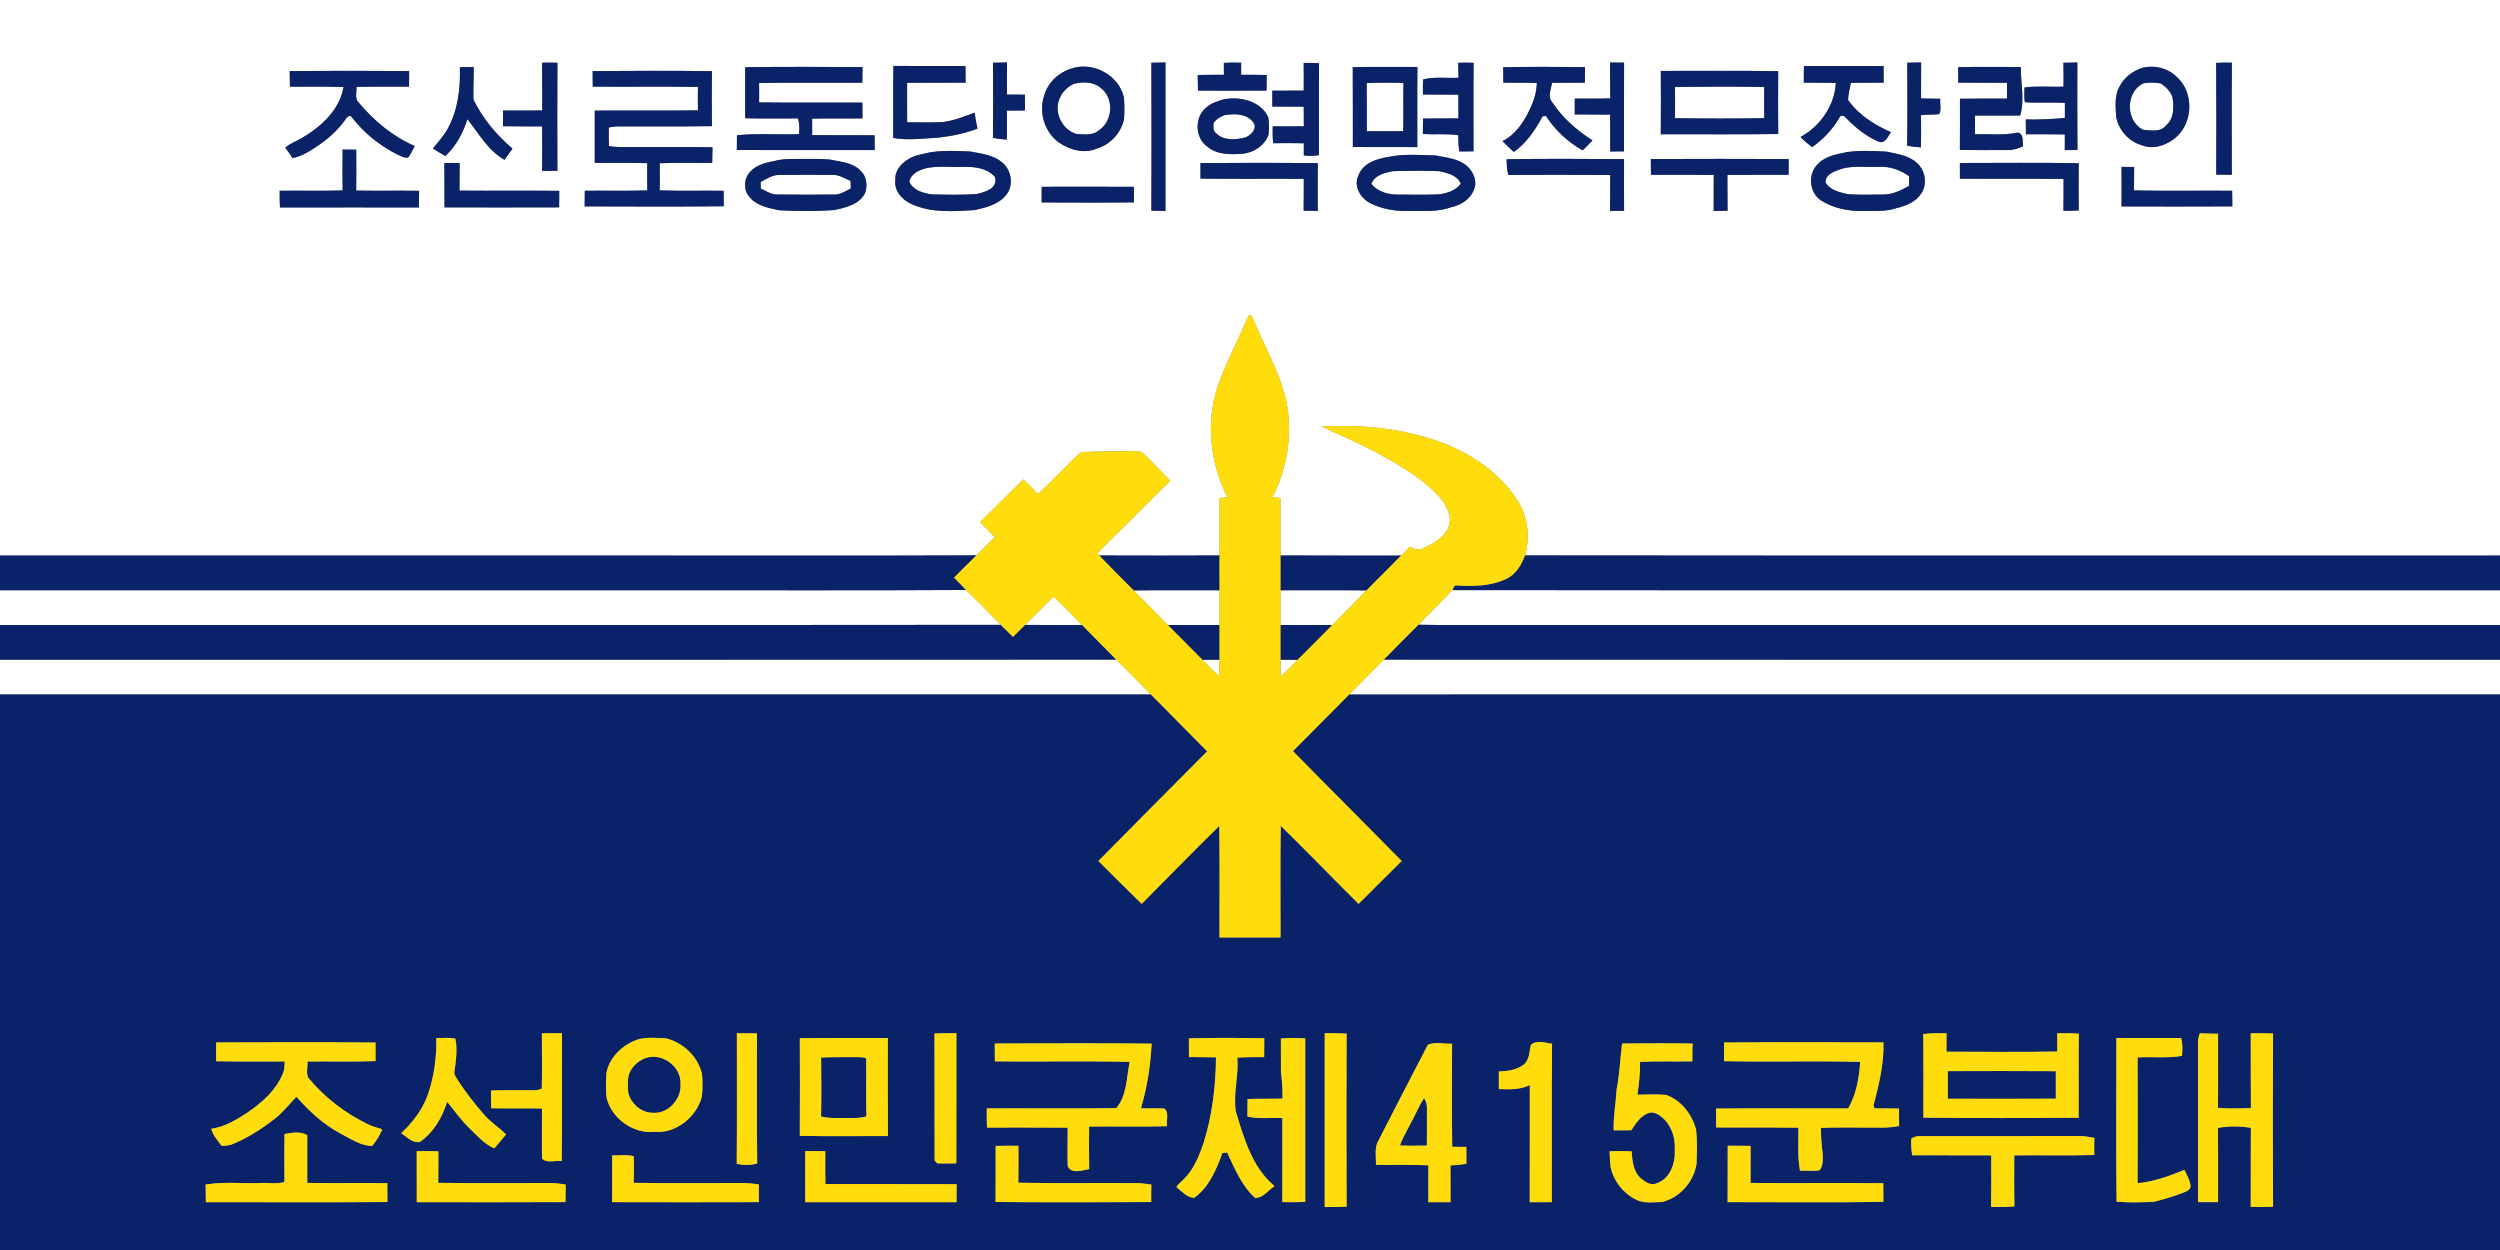 <?xml version="1.0" encoding="UTF-8" ?>
<!DOCTYPE svg PUBLIC "-//W3C//DTD SVG 1.1//EN" "http://www.w3.org/Graphics/SVG/1.1/DTD/svg11.dtd">
<svg width="1280pt" height="640pt" viewBox="0 0 1280 640" version="1.1" xmlns="http://www.w3.org/2000/svg">
<rect x="0" y="0" width="1280" height="640" fill="#808080" stroke="none"/>
<g id="#ffffffff">
<path fill="#ffffff" opacity="1.00" d=" M 0.00 0.00 L 1280.00 0.00 L 1280.00 284.45 C 1113.61 284.39 947.21 284.56 780.82 284.37 C 783.41 275.19 782.37 264.91 777.27 256.77 C 768.49 242.73 754.31 232.81 739.03 226.95 C 719.26 219.38 697.74 217.21 676.71 218.44 C 695.04 226.67 713.64 234.96 729.56 247.42 C 735.28 252.27 741.79 258.01 742.36 266.00 C 742.31 273.61 734.79 278.00 728.66 280.71 C 726.40 282.13 724.01 280.86 721.83 280.02 C 720.33 281.49 718.84 282.97 717.36 284.45 C 696.78 284.41 676.19 284.52 655.61 284.39 C 655.60 274.62 655.59 264.85 655.60 255.09 C 654.26 254.87 652.93 254.67 651.60 254.48 C 659.76 238.25 662.45 219.04 657.61 201.41 C 654.11 188.85 647.50 177.50 642.58 165.49 C 641.64 164.08 641.49 161.53 639.51 161.27 C 636.92 166.24 634.96 171.51 632.51 176.55 C 627.34 187.60 621.81 198.83 620.48 211.12 C 618.68 225.95 621.71 241.18 628.40 254.48 C 627.06 254.67 625.72 254.87 624.40 255.08 C 624.40 264.85 624.40 274.62 624.39 284.39 C 603.86 284.48 583.32 284.48 562.79 284.40 C 562.51 284.14 561.95 283.61 561.67 283.35 C 574.21 270.97 586.77 258.61 599.18 246.10 C 594.60 241.59 590.31 236.81 585.62 232.43 C 583.64 230.40 580.57 231.11 578.04 230.95 C 570.40 231.22 562.75 231.04 555.11 231.40 C 553.06 231.34 551.72 233.07 550.32 234.30 C 544.07 240.56 537.89 246.89 531.47 252.98 C 529.00 250.45 526.52 247.93 523.99 245.46 C 516.52 252.63 509.26 260.03 501.87 267.28 C 504.31 269.87 506.79 272.43 509.24 275.01 C 506.16 278.13 503.07 281.25 499.96 284.34 C 447.64 284.59 395.32 284.37 343.00 284.45 C 228.67 284.45 114.33 284.45 0.00 284.45 L 0.00 0.00 M 277.52 32.12 C 277.68 40.27 277.55 48.42 277.61 56.57 C 270.93 56.62 264.25 56.60 257.57 56.60 C 257.57 59.28 257.56 61.95 257.53 64.63 C 264.20 64.76 270.88 64.67 277.55 64.71 C 277.64 72.30 277.61 79.89 277.55 87.49 C 280.16 87.50 282.78 87.49 285.39 87.45 C 285.32 69.01 285.27 50.58 285.41 32.14 C 282.78 32.03 280.15 32.03 277.52 32.12 M 508.42 32.10 C 508.48 44.93 508.53 57.77 508.39 70.61 C 510.73 71.03 513.08 71.33 515.46 71.48 C 515.64 66.53 515.54 61.58 515.53 56.63 C 518.61 56.62 521.68 56.60 524.77 56.57 C 524.77 53.87 524.77 51.17 524.76 48.47 C 521.68 48.44 518.61 48.43 515.54 48.41 C 515.55 42.93 515.55 37.46 515.59 31.98 C 513.19 32.00 510.80 32.04 508.42 32.10 M 589.51 32.12 C 589.59 57.37 589.59 82.63 589.51 107.88 C 591.91 107.95 594.31 108.00 596.72 108.02 C 596.67 82.67 596.68 57.33 596.72 31.98 C 594.31 32.00 591.91 32.05 589.51 32.12 M 626.60 32.19 C 626.63 34.22 626.64 36.25 626.65 38.28 C 622.18 38.33 617.71 38.28 613.24 38.39 C 613.28 41.06 613.29 43.73 613.35 46.39 C 625.05 46.42 636.76 46.44 648.47 46.37 C 648.51 43.72 648.52 41.06 648.54 38.41 C 644.18 38.27 639.82 38.31 635.47 38.31 C 635.44 36.24 635.44 34.17 635.46 32.10 C 632.50 31.99 629.55 32.01 626.60 32.19 M 667.48 32.22 C 667.55 36.94 667.54 41.67 667.51 46.39 C 662.14 46.43 656.78 46.41 651.42 46.42 C 651.43 49.14 651.43 51.85 651.43 54.57 C 656.79 54.58 662.15 54.55 667.51 54.61 C 667.53 57.95 667.53 61.29 667.56 64.63 C 662.25 64.74 656.94 64.72 651.63 64.67 C 651.52 67.55 651.56 70.45 651.88 73.32 C 657.10 73.26 662.32 73.24 667.54 73.36 C 667.53 75.43 667.53 77.50 667.54 79.58 C 670.11 79.90 672.72 79.89 675.29 79.43 C 675.32 63.73 675.21 48.04 675.34 32.34 C 672.72 32.24 670.10 32.21 667.48 32.22 M 746.60 32.15 C 746.67 34.70 746.71 37.25 746.76 39.80 C 740.73 40.15 734.57 39.17 728.64 40.66 C 728.44 43.23 728.56 45.81 728.55 48.38 C 734.60 48.49 740.65 48.41 746.70 48.47 C 746.68 52.52 746.68 56.56 746.71 60.61 C 740.66 60.70 734.62 60.60 728.58 60.70 C 728.56 63.34 728.55 65.98 728.51 68.61 C 734.56 68.98 740.64 68.34 746.66 69.22 C 746.66 72.01 746.68 74.81 747.20 77.56 C 749.61 77.56 752.02 77.52 754.44 77.47 C 754.42 62.36 754.32 47.26 754.49 32.15 C 751.86 32.03 749.22 32.03 746.60 32.15 M 824.36 31.99 C 824.41 38.11 824.35 44.24 824.44 50.36 C 818.39 50.59 812.33 50.48 806.28 50.48 C 806.28 53.18 806.27 55.89 806.27 58.59 C 812.31 58.68 818.36 58.58 824.40 58.69 C 824.39 64.98 824.37 71.27 824.41 77.55 C 826.76 77.56 829.12 77.55 831.49 77.51 C 831.51 62.37 831.44 47.22 831.53 32.07 C 829.13 32.03 826.74 32.00 824.36 31.99 M 976.51 32.10 C 976.56 46.27 976.66 60.43 976.46 74.60 C 978.79 75.05 981.14 75.33 983.53 75.44 C 983.67 69.94 983.59 64.45 983.55 58.95 C 986.62 58.60 989.73 58.75 992.82 58.47 C 994.17 56.22 993.09 53.13 993.42 50.57 C 990.13 50.49 986.85 50.48 983.57 50.41 C 983.62 44.27 983.58 38.12 983.62 31.98 C 981.24 32.00 978.87 32.04 976.51 32.10 M 1056.46 32.14 C 1056.56 36.21 1056.56 40.28 1056.52 44.34 C 1049.86 44.66 1043.13 43.88 1036.52 44.78 C 1036.41 47.28 1036.41 49.80 1036.67 52.30 C 1043.50 52.89 1050.37 52.24 1057.22 52.70 C 1057.19 55.25 1057.19 57.81 1057.22 60.36 C 1050.56 61.03 1043.88 61.31 1037.19 61.17 C 1037.20 63.69 1037.23 66.21 1037.28 68.73 C 1043.92 68.79 1050.56 68.69 1057.20 68.82 C 1057.19 71.50 1057.16 74.17 1057.15 76.85 C 1059.30 76.85 1061.47 76.84 1063.65 76.80 C 1063.51 61.85 1063.60 46.91 1063.60 31.97 C 1061.20 31.99 1058.83 32.05 1056.46 32.14 M 1134.68 32.20 C 1134.82 51.27 1134.77 70.34 1134.71 89.41 C 1137.36 89.48 1140.02 89.49 1142.69 89.49 C 1142.65 70.36 1142.56 51.22 1142.73 32.09 C 1140.04 32.03 1137.35 32.03 1134.68 32.20 M 457.42 33.76 C 457.21 46.04 457.43 58.33 457.31 70.62 C 464.80 72.02 472.39 70.84 479.92 70.53 C 486.93 69.76 493.87 68.39 500.47 65.84 C 499.83 63.14 499.33 60.42 499.07 57.66 C 493.81 59.60 488.53 61.73 482.93 62.48 C 476.78 62.80 470.61 62.67 464.45 62.61 C 464.49 55.88 464.49 49.15 464.44 42.41 C 474.42 42.28 484.41 42.42 494.39 42.33 C 494.39 39.49 494.39 36.65 494.32 33.80 C 482.02 33.76 469.72 33.84 457.42 33.76 M 923.60 33.81 C 923.53 36.64 923.52 39.48 923.54 42.32 C 929.01 42.40 934.47 42.29 939.94 42.45 C 939.40 53.97 931.91 64.71 921.85 70.14 C 923.68 72.03 925.69 73.74 927.80 75.32 C 933.41 71.40 938.21 66.36 941.67 60.44 C 942.13 58.93 944.02 58.91 944.87 60.11 C 949.93 65.23 955.55 70.03 962.32 72.71 C 965.48 73.39 966.62 69.67 968.19 67.68 C 959.71 63.94 951.61 58.87 946.19 51.17 C 946.40 48.22 946.97 45.31 947.63 42.43 C 953.23 42.30 958.84 42.40 964.44 42.32 C 964.44 39.48 964.43 36.64 964.38 33.81 C 950.78 33.78 937.19 33.78 923.60 33.81 M 235.44 34.42 C 235.82 45.03 234.50 56.10 229.41 65.58 C 227.41 69.47 224.30 72.60 221.66 76.05 C 223.76 77.37 225.86 78.70 228.03 79.90 C 233.52 74.80 237.04 68.08 239.31 61.02 C 245.15 68.33 249.89 77.08 258.29 81.84 C 259.63 79.90 261.00 77.98 262.42 76.10 C 254.17 69.20 247.20 60.67 242.42 51.03 C 242.20 45.45 242.63 39.86 242.53 34.27 C 240.17 34.28 237.80 34.32 235.44 34.42 M 548.55 35.09 C 541.97 37.12 536.40 42.35 534.58 49.06 C 531.77 57.54 534.82 67.66 542.10 72.92 C 547.70 76.77 555.16 78.90 561.66 76.04 C 568.56 73.99 574.04 67.98 575.50 60.95 C 575.74 57.33 575.77 53.68 575.46 50.06 C 573.04 38.49 559.62 31.33 548.55 35.09 M 692.60 34.40 C 692.73 48.02 692.61 61.64 692.66 75.27 C 703.66 75.35 714.66 75.26 725.66 75.32 C 725.70 61.64 725.57 47.96 725.73 34.29 C 714.68 34.32 703.63 34.13 692.60 34.40 M 769.63 34.43 C 769.68 37.05 769.69 39.67 769.70 42.29 C 775.41 42.44 781.14 42.25 786.86 42.49 C 786.79 46.96 785.44 51.25 783.60 55.29 C 780.49 62.04 776.15 68.85 769.28 72.24 C 771.15 74.14 773.07 75.99 775.04 77.81 C 781.61 73.24 786.07 66.45 789.83 59.53 C 790.26 59.50 791.12 59.43 791.55 59.40 C 796.26 66.68 802.76 72.75 810.33 76.99 C 812.04 75.33 813.69 73.61 815.37 71.91 C 807.33 66.76 799.99 60.34 794.71 52.33 C 792.20 49.48 794.18 45.65 794.62 42.42 C 800.23 42.32 805.85 42.37 811.47 42.34 C 811.48 39.68 811.48 37.01 811.53 34.35 C 797.56 34.27 783.59 34.11 769.63 34.43 M 1002.58 34.39 C 1002.61 37.03 1002.62 39.67 1002.64 42.32 C 1010.96 42.42 1019.28 42.30 1027.60 42.41 C 1027.55 45.10 1027.54 47.79 1027.56 50.48 C 1019.53 50.52 1011.51 50.43 1003.49 50.56 C 1003.48 59.29 1003.55 68.02 1003.45 76.75 C 1011.64 76.91 1019.84 76.85 1028.04 76.82 C 1030.77 76.92 1033.34 75.93 1035.84 74.95 C 1035.32 72.56 1036.37 68.04 1032.89 67.92 C 1025.75 69.38 1018.42 68.56 1011.20 68.71 C 1011.20 65.52 1011.20 62.34 1011.18 59.16 C 1018.89 59.11 1026.61 59.11 1034.32 59.15 C 1036.77 50.96 1034.53 42.59 1034.66 34.31 C 1023.97 34.30 1013.27 34.15 1002.58 34.39 M 381.53 34.40 C 381.58 43.11 381.58 51.82 381.53 60.53 C 390.54 60.77 399.56 60.62 408.58 60.63 C 409.28 63.25 409.51 65.97 409.02 68.66 C 398.46 69.13 387.84 68.11 377.32 69.27 C 377.32 71.78 377.31 74.29 377.26 76.80 C 400.79 76.90 424.31 76.83 447.83 76.83 C 447.82 74.30 447.82 71.77 447.80 69.25 C 437.14 69.18 426.48 69.28 415.83 69.18 C 415.83 66.37 415.82 63.56 415.81 60.75 C 424.40 60.52 432.99 60.75 441.58 60.60 C 441.58 57.92 441.57 55.24 441.55 52.55 C 423.91 52.44 406.28 52.67 388.65 52.43 C 388.71 49.11 388.71 45.80 388.65 42.48 C 406.27 42.19 423.90 42.46 441.53 42.34 C 441.57 39.67 441.58 37.01 441.59 34.34 C 421.57 34.26 401.54 34.15 381.53 34.40 M 1097.20 34.63 C 1092.39 36.15 1087.93 39.23 1085.52 43.76 C 1082.44 48.57 1083.20 54.54 1083.47 59.95 C 1084.79 66.54 1089.78 72.30 1096.28 74.25 C 1102.64 76.94 1109.96 74.21 1114.76 69.72 C 1122.94 61.81 1123.11 47.16 1114.57 39.44 C 1110.07 34.91 1103.38 33.23 1097.20 34.63 M 148.32 36.38 C 148.38 39.04 148.39 41.71 148.45 44.37 C 157.60 44.48 166.76 44.20 175.90 44.56 C 173.88 56.29 164.51 64.78 154.73 70.56 C 151.85 72.23 148.65 73.38 146.08 75.56 C 147.34 77.33 148.60 79.10 149.78 80.93 C 153.07 80.32 156.11 78.84 158.94 77.10 C 165.60 72.99 171.96 68.08 176.52 61.63 C 177.32 60.57 178.69 58.28 180.08 59.93 C 186.18 67.97 194.25 74.41 203.21 79.00 C 205.05 79.82 206.92 80.98 209.03 80.66 C 210.32 78.81 211.33 76.78 212.33 74.76 C 200.99 69.84 191.36 61.77 183.49 52.33 C 181.51 50.22 182.70 47.07 182.50 44.49 C 191.47 44.27 200.45 44.46 209.43 44.36 C 209.44 41.70 209.45 39.04 209.49 36.38 C 189.11 36.23 168.71 36.23 148.32 36.38 M 303.43 36.40 C 303.45 39.05 303.45 41.70 303.49 44.35 C 321.44 44.51 339.40 44.23 357.35 44.49 C 357.28 48.49 357.28 52.50 357.35 56.50 C 339.73 56.75 322.12 56.51 304.51 56.62 C 304.48 65.54 304.48 74.46 304.51 83.38 C 313.47 83.49 322.44 83.25 331.40 83.53 C 331.31 88.19 331.31 92.84 331.41 97.50 C 320.75 97.81 310.08 97.54 299.41 97.66 C 299.36 100.33 299.35 103.00 299.34 105.67 C 323.08 105.74 346.83 105.84 370.57 105.61 C 370.54 102.97 370.53 100.32 370.50 97.68 C 359.59 97.51 348.68 97.86 337.78 97.47 C 337.85 92.84 337.84 88.20 337.78 83.57 C 346.73 83.20 355.70 83.50 364.66 83.38 C 364.70 80.71 364.72 78.05 364.77 75.38 C 348.84 75.20 332.90 75.36 316.96 75.30 C 315.22 75.29 313.50 75.04 311.79 74.80 C 311.66 71.62 311.65 68.44 311.69 65.26 C 313.43 65.00 315.19 64.71 316.97 64.70 C 332.81 64.61 348.66 64.86 364.51 64.58 C 364.40 55.19 364.39 45.80 364.51 36.42 C 344.15 36.20 323.79 36.22 303.43 36.40 M 850.33 36.31 C 850.39 47.12 850.41 57.92 850.32 68.73 C 870.36 68.69 890.41 68.91 910.45 68.61 C 910.35 57.89 910.34 47.16 910.45 36.44 C 890.42 36.11 870.37 36.35 850.33 36.31 M 626.26 50.92 C 623.08 51.89 619.76 52.97 617.31 55.32 C 611.51 60.24 611.87 70.59 618.06 75.05 C 623.27 79.40 630.44 79.17 636.82 78.66 C 642.27 77.90 647.63 74.31 649.49 68.99 C 649.77 66.04 649.82 63.03 649.37 60.10 C 645.53 51.62 634.66 49.18 626.26 50.92 M 175.43 76.57 C 175.32 83.55 175.33 90.53 175.43 97.51 C 164.68 97.80 153.94 97.55 143.19 97.66 C 143.18 100.52 143.19 103.38 143.33 106.24 C 167.04 106.17 190.76 106.22 214.48 106.22 C 214.55 103.37 214.56 100.53 214.57 97.69 C 203.83 97.54 193.10 97.75 182.37 97.57 C 182.45 90.59 182.43 83.62 182.40 76.65 C 180.07 76.63 177.75 76.61 175.43 76.57 M 476.50 77.95 C 472.69 78.85 468.67 79.32 465.26 81.38 C 461.55 83.57 458.02 87.36 458.44 91.98 C 457.57 97.58 461.93 102.39 466.75 104.50 C 476.87 109.15 488.27 108.19 499.07 107.57 C 504.76 106.22 511.11 104.78 514.98 100.00 C 519.24 95.11 517.95 87.00 513.00 83.06 C 508.45 79.29 502.35 78.67 496.76 77.57 C 490.03 77.28 483.18 76.93 476.50 77.95 M 945.47 77.90 C 940.35 79.06 934.62 79.83 930.87 83.89 C 925.42 88.81 926.25 98.70 932.44 102.67 C 938.79 106.67 946.51 108.22 953.97 108.01 C 959.67 107.87 965.59 108.48 971.08 106.54 C 975.77 105.42 980.70 103.50 983.51 99.33 C 986.91 94.51 985.90 87.39 981.53 83.50 C 977.32 79.50 971.31 78.83 965.90 77.63 C 959.11 77.26 952.21 76.93 945.47 77.90 M 710.80 80.38 C 704.78 81.27 697.78 83.59 695.51 89.87 C 692.90 95.13 696.49 101.33 701.28 103.88 C 707.32 107.02 714.22 108.17 720.99 108.00 C 728.28 107.84 735.83 108.71 742.83 106.15 C 747.77 105.09 752.69 102.22 754.54 97.29 C 756.61 93.03 754.39 87.90 751.07 84.97 C 746.63 81.16 740.55 80.71 735.07 79.59 C 727.00 79.40 718.74 78.66 710.80 80.38 M 396.69 82.38 C 392.13 83.23 387.23 84.39 384.02 88.00 C 380.88 91.34 380.50 96.99 383.50 100.53 C 387.08 105.36 393.40 106.46 398.89 107.64 C 408.26 108.16 417.69 108.24 427.06 107.55 C 433.05 106.29 440.31 104.65 443.09 98.46 C 444.14 94.70 443.71 90.17 440.61 87.44 C 436.60 83.13 430.42 82.92 425.05 81.71 C 420.38 81.21 415.68 81.41 411.00 81.36 C 406.22 81.44 401.35 81.13 396.69 82.38 M 845.22 81.43 C 845.25 84.11 845.26 86.80 845.30 89.48 C 856.01 89.57 866.73 89.41 877.44 89.58 C 877.38 95.73 877.43 101.87 877.39 108.02 C 879.75 108.00 882.13 107.96 884.51 107.91 C 884.42 101.78 884.49 95.66 884.43 89.54 C 894.87 89.47 905.31 89.54 915.75 89.49 C 915.76 86.80 915.78 84.12 915.82 81.43 C 892.29 81.32 868.75 81.33 845.22 81.43 M 771.39 81.51 C 771.46 84.21 771.44 86.96 772.32 89.56 C 789.68 89.49 807.05 89.44 824.42 89.59 C 824.37 95.73 824.41 101.87 824.36 108.01 C 826.74 108.00 829.13 107.97 831.53 107.93 C 831.45 99.10 831.49 90.28 831.51 81.46 C 811.47 81.36 791.43 81.23 771.39 81.51 M 227.51 83.48 C 227.64 91.05 227.47 98.62 227.62 106.19 C 247.17 106.21 266.73 106.24 286.28 106.17 C 286.32 103.35 286.33 100.53 286.34 97.70 C 269.31 97.53 252.29 97.73 235.26 97.59 C 235.29 92.89 235.27 88.18 235.34 83.48 C 232.73 83.41 230.12 83.43 227.51 83.48 M 614.65 83.50 C 614.68 86.15 614.68 88.80 614.65 91.45 C 632.27 91.71 649.90 91.45 667.52 91.59 C 667.52 97.02 667.57 102.46 667.45 107.89 C 669.85 107.96 672.26 108.00 674.68 108.02 C 674.67 99.85 674.61 91.67 674.71 83.49 C 654.69 83.36 634.67 83.32 614.65 83.50 M 1003.46 83.45 C 1003.48 86.14 1003.48 88.83 1003.47 91.51 C 1021.16 91.64 1038.85 91.46 1056.54 91.61 C 1056.53 97.04 1056.58 102.48 1056.47 107.92 C 1059.08 107.99 1061.71 107.95 1064.34 107.73 C 1064.18 99.68 1064.23 91.62 1064.31 83.56 C 1044.03 83.22 1023.74 83.43 1003.46 83.45 M 1086.21 85.45 C 1086.28 92.20 1086.25 98.95 1086.23 105.70 C 1105.14 105.73 1124.05 105.78 1142.96 105.67 C 1142.91 103.00 1142.90 100.32 1142.87 97.65 C 1126.11 97.55 1109.34 97.82 1092.59 97.50 C 1092.67 93.48 1092.66 89.47 1092.69 85.46 C 1090.52 85.44 1088.36 85.43 1086.21 85.45 M 533.35 95.63 C 533.30 98.31 533.29 100.99 533.30 103.66 C 549.06 103.71 564.84 103.80 580.60 103.62 C 580.59 100.96 580.58 98.30 580.55 95.65 C 564.82 95.58 549.08 95.61 533.35 95.63 Z" />
<path fill="#ffffff" opacity="1.00" d=" M 549.67 42.98 C 554.11 41.79 559.53 41.70 563.30 44.80 C 570.50 49.84 569.96 61.83 562.75 66.62 C 559.58 69.53 555.02 68.83 551.09 68.59 C 544.22 66.55 539.85 58.47 542.07 51.59 C 543.20 47.78 546.12 44.70 549.67 42.98 Z" />
<path fill="#ffffff" opacity="1.00" d=" M 699.75 42.53 C 706.02 42.23 712.30 42.36 718.58 42.43 C 718.42 50.68 718.64 58.93 718.45 67.19 C 712.23 67.17 706.02 67.22 699.81 67.15 C 699.76 58.94 699.85 50.74 699.75 42.53 Z" />
<path fill="#ffffff" opacity="1.00" d=" M 1097.48 42.64 C 1100.41 42.20 1103.49 42.10 1106.41 42.74 C 1109.00 44.57 1111.55 46.94 1112.39 50.12 C 1112.99 54.92 1113.22 60.64 1109.13 64.06 C 1106.39 67.82 1101.29 66.77 1097.30 66.45 C 1088.17 61.95 1088.17 46.95 1097.48 42.64 Z" />
<path fill="#ffffff" opacity="1.00" d=" M 857.57 44.51 C 872.80 44.32 888.05 44.29 903.29 44.52 C 903.22 49.85 903.22 55.18 903.29 60.50 C 888.05 60.75 872.80 60.73 857.57 60.51 C 857.66 55.18 857.66 49.84 857.57 44.51 Z" />
<path fill="#ffffff" opacity="1.00" d=" M 627.18 58.89 C 632.18 58.14 638.31 58.11 641.65 62.61 C 644.02 65.67 640.48 69.32 637.61 70.38 C 632.69 71.62 626.57 72.17 622.67 68.26 C 620.91 67.06 621.22 64.76 621.40 62.93 C 622.71 60.90 624.99 59.75 627.18 58.89 Z" />
<path fill="#ffffff" opacity="1.00" d=" M 474.58 86.02 C 480.62 84.84 486.88 85.68 493.01 85.42 C 498.69 85.27 505.44 86.00 509.38 90.57 C 511.22 96.44 504.20 98.44 499.87 99.37 C 492.26 99.90 484.60 99.68 476.98 99.52 C 472.59 98.88 467.48 97.44 465.54 92.99 C 466.48 88.72 470.77 86.98 474.58 86.02 Z" />
<path fill="#ffffff" opacity="1.00" d=" M 940.89 87.19 C 947.58 84.33 954.98 85.77 962.03 85.42 C 967.58 85.08 973.05 87.05 977.53 90.27 C 977.47 91.92 977.43 93.57 977.37 95.22 C 973.29 97.50 968.86 99.68 964.08 99.60 C 958.06 99.60 952.03 99.88 946.03 99.42 C 941.87 98.46 937.12 97.44 934.71 93.53 C 934.27 90.08 938.10 88.07 940.89 87.19 Z" />
<path fill="#ffffff" opacity="1.00" d=" M 702.12 94.10 C 703.89 89.62 708.85 88.52 713.07 87.63 C 721.01 87.41 728.99 87.35 736.93 87.63 C 741.13 88.58 746.06 89.67 747.94 94.06 C 745.37 97.53 741.10 98.88 737.02 99.50 C 730.00 99.82 722.97 99.61 715.95 99.62 C 710.89 99.71 705.34 98.26 702.12 94.10 Z" />
<path fill="#ffffff" opacity="1.00" d=" M 389.42 93.18 C 392.41 91.61 395.42 89.52 398.93 89.56 C 407.98 89.46 417.03 89.50 426.08 89.54 C 429.51 89.37 432.48 91.32 435.49 92.67 C 435.53 93.62 435.59 95.52 435.63 96.47 C 432.86 97.90 430.09 99.81 426.82 99.60 C 417.19 99.68 407.56 99.73 397.93 99.58 C 394.84 99.68 392.23 97.82 389.57 96.55 C 389.51 95.43 389.46 94.30 389.42 93.18 Z" />
<path fill="#ffffff" opacity="1.00" d=" M 0.00 302.22 C 107.67 302.22 215.33 302.22 323.00 302.22 C 380.21 302.12 437.43 302.42 494.64 302.07 C 500.64 307.94 506.56 313.89 512.40 319.92 C 341.60 320.11 170.80 319.95 0.00 320.00 L 0.00 302.22 Z" />
<path fill="#ffffff" opacity="1.00" d=" M 580.44 302.29 C 595.09 302.11 609.74 302.30 624.40 302.20 C 624.40 308.13 624.40 314.06 624.40 320.00 C 615.58 320.00 606.76 319.99 597.94 320.01 C 592.10 314.11 586.24 308.23 580.44 302.29 Z" />
<path fill="#ffffff" opacity="1.00" d=" M 655.60 302.20 C 670.27 302.30 684.95 302.10 699.62 302.30 C 693.81 308.23 687.96 314.13 682.11 320.02 C 673.27 319.98 664.44 320.01 655.60 320.00 C 655.60 314.06 655.60 308.13 655.60 302.20 Z" />
<path fill="#ffffff" opacity="1.00" d=" M 726.24 319.86 C 731.91 313.86 738.02 308.28 743.52 302.13 C 922.35 302.33 1101.17 302.16 1280.00 302.22 L 1280.00 320.00 C 1109.33 320.00 938.67 320.00 768.00 320.00 C 754.08 319.91 740.16 320.18 726.24 319.86 Z" />
<path fill="#ffffff" opacity="1.00" d=" M 524.80 319.96 C 529.66 315.11 534.56 310.31 539.39 305.44 C 544.39 310.15 549.15 315.12 554.00 319.99 C 544.26 319.98 534.53 320.05 524.80 319.96 Z" />
<path fill="#ffffff" opacity="1.00" d=" M 0.00 337.78 C 190.51 337.74 381.03 337.86 571.54 337.72 C 577.46 343.66 583.37 349.61 589.27 355.58 C 392.85 355.52 196.42 355.57 0.00 355.56 L 0.00 337.78 Z" />
<path fill="#ffffff" opacity="1.00" d=" M 615.69 337.86 C 618.59 337.78 621.49 337.77 624.40 337.78 C 624.40 340.65 624.35 343.52 624.27 346.39 C 621.33 343.63 618.51 340.74 615.69 337.86 Z" />
<path fill="#ffffff" opacity="1.00" d=" M 655.60 337.78 C 658.51 337.77 661.42 337.78 664.34 337.86 C 661.52 340.76 658.68 343.65 655.73 346.42 C 655.64 343.54 655.59 340.66 655.60 337.78 Z" />
<path fill="#ffffff" opacity="1.00" d=" M 690.76 355.59 C 696.66 349.62 702.56 343.66 708.49 337.73 C 899.00 337.84 1089.50 337.74 1280.00 337.78 L 1280.00 355.56 C 1083.59 355.58 887.17 355.52 690.76 355.59 Z" />
</g>
<g id="#0a2267ff">
<path fill="#0a2267" opacity="1.00" d=" M 277.52 32.12 C 280.15 32.03 282.78 32.03 285.41 32.14 C 285.27 50.58 285.32 69.01 285.39 87.45 C 282.78 87.49 280.16 87.50 277.55 87.49 C 277.61 79.89 277.64 72.30 277.55 64.71 C 270.88 64.67 264.20 64.76 257.53 64.63 C 257.56 61.95 257.57 59.28 257.57 56.60 C 264.25 56.60 270.93 56.62 277.61 56.57 C 277.55 48.42 277.68 40.27 277.52 32.12 Z" />
<path fill="#0a2267" opacity="1.00" d=" M 508.42 32.10 C 510.80 32.04 513.19 32.00 515.59 31.98 C 515.55 37.46 515.55 42.93 515.54 48.41 C 518.61 48.43 521.68 48.44 524.76 48.47 C 524.77 51.17 524.77 53.87 524.77 56.57 C 521.68 56.60 518.61 56.62 515.53 56.63 C 515.54 61.58 515.64 66.53 515.46 71.48 C 513.08 71.33 510.73 71.03 508.39 70.61 C 508.53 57.77 508.48 44.93 508.42 32.10 Z" />
<path fill="#0a2267" opacity="1.00" d=" M 589.51 32.12 C 591.91 32.05 594.31 32.00 596.72 31.98 C 596.68 57.33 596.67 82.67 596.72 108.02 C 594.31 108.00 591.91 107.95 589.51 107.88 C 589.59 82.63 589.59 57.37 589.51 32.12 Z" />
<path fill="#0a2267" opacity="1.00" d=" M 626.60 32.19 C 629.55 32.01 632.50 31.99 635.46 32.10 C 635.44 34.17 635.44 36.24 635.47 38.31 C 639.82 38.31 644.18 38.27 648.54 38.41 C 648.52 41.06 648.51 43.72 648.47 46.37 C 636.76 46.44 625.05 46.42 613.35 46.39 C 613.29 43.73 613.28 41.06 613.24 38.39 C 617.71 38.28 622.18 38.33 626.65 38.28 C 626.64 36.25 626.63 34.22 626.60 32.19 Z" />
<path fill="#0a2267" opacity="1.00" d=" M 667.48 32.22 C 670.10 32.21 672.72 32.24 675.34 32.34 C 675.21 48.04 675.32 63.73 675.29 79.43 C 672.72 79.89 670.11 79.90 667.54 79.58 C 667.53 77.50 667.53 75.43 667.54 73.36 C 662.32 73.24 657.10 73.26 651.88 73.32 C 651.56 70.45 651.52 67.55 651.63 64.67 C 656.94 64.72 662.25 64.74 667.56 64.63 C 667.53 61.29 667.53 57.95 667.51 54.61 C 662.15 54.55 656.79 54.58 651.43 54.57 C 651.43 51.85 651.43 49.14 651.42 46.42 C 656.78 46.41 662.14 46.43 667.51 46.39 C 667.54 41.67 667.55 36.94 667.48 32.22 Z" />
<path fill="#0a2267" opacity="1.00" d=" M 746.60 32.15 C 749.22 32.03 751.86 32.03 754.49 32.15 C 754.32 47.26 754.42 62.36 754.44 77.47 C 752.02 77.52 749.61 77.56 747.20 77.56 C 746.68 74.81 746.66 72.01 746.66 69.22 C 740.64 68.34 734.56 68.98 728.51 68.61 C 728.55 65.98 728.56 63.34 728.58 60.70 C 734.62 60.60 740.66 60.70 746.71 60.61 C 746.68 56.56 746.68 52.52 746.70 48.47 C 740.65 48.41 734.60 48.49 728.55 48.38 C 728.56 45.81 728.44 43.23 728.64 40.66 C 734.57 39.17 740.73 40.15 746.76 39.80 C 746.71 37.25 746.67 34.70 746.60 32.15 Z" />
<path fill="#0a2267" opacity="1.00" d=" M 824.36 31.99 C 826.74 32.00 829.13 32.03 831.53 32.07 C 831.44 47.22 831.51 62.37 831.49 77.51 C 829.12 77.55 826.76 77.56 824.41 77.55 C 824.37 71.27 824.39 64.98 824.40 58.69 C 818.36 58.58 812.31 58.68 806.27 58.59 C 806.27 55.89 806.28 53.18 806.28 50.48 C 812.33 50.48 818.39 50.59 824.44 50.36 C 824.35 44.24 824.41 38.11 824.36 31.99 Z" />
<path fill="#0a2267" opacity="1.00" d=" M 976.51 32.10 C 978.87 32.04 981.24 32.00 983.62 31.98 C 983.58 38.12 983.62 44.27 983.57 50.41 C 986.85 50.48 990.13 50.49 993.42 50.57 C 993.09 53.13 994.17 56.22 992.82 58.47 C 989.73 58.75 986.62 58.60 983.55 58.95 C 983.59 64.45 983.67 69.94 983.53 75.44 C 981.14 75.33 978.79 75.05 976.46 74.60 C 976.66 60.43 976.56 46.27 976.51 32.10 Z" />
<path fill="#0a2267" opacity="1.00" d=" M 1056.46 32.14 C 1058.83 32.05 1061.20 31.99 1063.60 31.97 C 1063.60 46.91 1063.51 61.85 1063.65 76.80 C 1061.47 76.84 1059.30 76.85 1057.15 76.85 C 1057.16 74.17 1057.19 71.50 1057.20 68.82 C 1050.56 68.69 1043.92 68.79 1037.28 68.73 C 1037.23 66.21 1037.20 63.69 1037.19 61.17 C 1043.88 61.31 1050.56 61.03 1057.22 60.36 C 1057.19 57.81 1057.19 55.25 1057.22 52.70 C 1050.37 52.24 1043.50 52.89 1036.67 52.30 C 1036.41 49.80 1036.41 47.28 1036.52 44.78 C 1043.13 43.88 1049.86 44.66 1056.52 44.34 C 1056.56 40.28 1056.56 36.21 1056.46 32.14 Z" />
<path fill="#0a2267" opacity="1.00" d=" M 1134.68 32.20 C 1137.35 32.03 1140.04 32.03 1142.73 32.09 C 1142.56 51.22 1142.65 70.36 1142.69 89.49 C 1140.02 89.49 1137.36 89.48 1134.71 89.41 C 1134.77 70.34 1134.82 51.27 1134.68 32.20 Z" />
<path fill="#0a2267" opacity="1.00" d=" M 457.42 33.76 C 469.72 33.84 482.02 33.76 494.32 33.80 C 494.39 36.65 494.39 39.49 494.39 42.33 C 484.41 42.42 474.42 42.28 464.44 42.41 C 464.49 49.15 464.49 55.88 464.45 62.61 C 470.61 62.67 476.78 62.80 482.93 62.48 C 488.53 61.73 493.81 59.60 499.07 57.66 C 499.33 60.42 499.83 63.14 500.47 65.84 C 493.87 68.39 486.93 69.76 479.92 70.53 C 472.39 70.84 464.80 72.02 457.31 70.62 C 457.43 58.33 457.21 46.04 457.42 33.76 Z" />
<path fill="#0a2267" opacity="1.00" d=" M 923.60 33.81 C 937.19 33.78 950.78 33.78 964.38 33.81 C 964.43 36.64 964.44 39.48 964.44 42.32 C 958.84 42.40 953.23 42.30 947.63 42.43 C 946.97 45.31 946.40 48.22 946.19 51.17 C 951.61 58.87 959.71 63.94 968.19 67.68 C 966.62 69.67 965.48 73.39 962.32 72.71 C 955.55 70.03 949.93 65.23 944.87 60.11 C 944.02 58.91 942.13 58.93 941.67 60.44 C 938.21 66.36 933.41 71.40 927.80 75.32 C 925.69 73.74 923.68 72.03 921.85 70.14 C 931.91 64.71 939.40 53.97 939.94 42.45 C 934.47 42.29 929.01 42.40 923.54 42.32 C 923.52 39.48 923.53 36.64 923.60 33.81 Z" />
<path fill="#0a2267" opacity="1.00" d=" M 235.44 34.42 C 237.80 34.32 240.17 34.28 242.53 34.27 C 242.63 39.86 242.20 45.45 242.42 51.03 C 247.20 60.67 254.17 69.20 262.42 76.10 C 261.00 77.98 259.63 79.90 258.29 81.84 C 249.89 77.08 245.15 68.33 239.31 61.02 C 237.04 68.08 233.52 74.80 228.03 79.90 C 225.86 78.70 223.76 77.37 221.66 76.05 C 224.30 72.60 227.41 69.47 229.41 65.58 C 234.50 56.10 235.82 45.03 235.44 34.42 Z" />
<path fill="#0a2267" opacity="1.00" d=" M 548.55 35.09 C 559.62 31.33 573.04 38.49 575.46 50.06 C 575.77 53.68 575.74 57.33 575.50 60.95 C 574.04 67.98 568.56 73.99 561.66 76.04 C 555.16 78.90 547.70 76.77 542.10 72.92 C 534.82 67.66 531.77 57.54 534.58 49.06 C 536.40 42.35 541.97 37.12 548.55 35.09 M 549.67 42.98 C 546.12 44.70 543.20 47.78 542.07 51.59 C 539.85 58.47 544.22 66.55 551.09 68.59 C 555.02 68.83 559.58 69.53 562.75 66.62 C 569.96 61.83 570.50 49.84 563.30 44.80 C 559.53 41.70 554.11 41.79 549.67 42.98 Z" />
<path fill="#0a2267" opacity="1.00" d=" M 692.60 34.40 C 703.63 34.13 714.68 34.32 725.73 34.29 C 725.57 47.96 725.70 61.64 725.66 75.32 C 714.66 75.26 703.66 75.35 692.66 75.27 C 692.61 61.64 692.73 48.02 692.60 34.40 M 699.75 42.53 C 699.85 50.74 699.76 58.94 699.81 67.15 C 706.02 67.22 712.23 67.17 718.45 67.19 C 718.64 58.93 718.42 50.68 718.58 42.43 C 712.30 42.36 706.02 42.23 699.75 42.53 Z" />
<path fill="#0a2267" opacity="1.00" d=" M 769.63 34.43 C 783.59 34.11 797.56 34.27 811.53 34.35 C 811.48 37.01 811.48 39.68 811.47 42.34 C 805.85 42.37 800.23 42.32 794.62 42.42 C 794.18 45.65 792.20 49.48 794.71 52.33 C 799.99 60.34 807.33 66.76 815.37 71.91 C 813.69 73.61 812.04 75.33 810.33 76.99 C 802.76 72.75 796.26 66.68 791.55 59.40 C 791.12 59.43 790.26 59.50 789.83 59.53 C 786.07 66.45 781.61 73.24 775.04 77.81 C 773.07 75.99 771.15 74.14 769.28 72.24 C 776.15 68.85 780.49 62.04 783.60 55.29 C 785.44 51.25 786.79 46.96 786.86 42.49 C 781.14 42.25 775.41 42.44 769.70 42.29 C 769.69 39.67 769.68 37.05 769.63 34.43 Z" />
<path fill="#0a2267" opacity="1.00" d=" M 1002.58 34.39 C 1013.27 34.15 1023.97 34.30 1034.66 34.31 C 1034.53 42.59 1036.77 50.96 1034.32 59.15 C 1026.61 59.11 1018.89 59.11 1011.18 59.16 C 1011.20 62.34 1011.20 65.52 1011.20 68.71 C 1018.42 68.56 1025.75 69.38 1032.89 67.92 C 1036.37 68.04 1035.32 72.56 1035.84 74.95 C 1033.34 75.93 1030.77 76.92 1028.04 76.82 C 1019.84 76.85 1011.64 76.91 1003.45 76.75 C 1003.55 68.02 1003.48 59.29 1003.49 50.56 C 1011.51 50.43 1019.53 50.52 1027.56 50.48 C 1027.54 47.79 1027.55 45.10 1027.60 42.41 C 1019.28 42.30 1010.96 42.42 1002.64 42.32 C 1002.62 39.67 1002.61 37.03 1002.58 34.39 Z" />
<path fill="#0a2267" opacity="1.00" d=" M 381.53 34.40 C 401.54 34.15 421.57 34.26 441.59 34.34 C 441.58 37.01 441.57 39.67 441.53 42.34 C 423.90 42.46 406.27 42.19 388.65 42.48 C 388.71 45.80 388.71 49.11 388.65 52.43 C 406.28 52.67 423.91 52.44 441.55 52.55 C 441.57 55.24 441.58 57.92 441.58 60.60 C 432.99 60.75 424.40 60.52 415.81 60.75 C 415.82 63.56 415.83 66.37 415.83 69.18 C 426.48 69.28 437.14 69.18 447.80 69.25 C 447.82 71.77 447.82 74.30 447.83 76.83 C 424.31 76.83 400.79 76.90 377.26 76.80 C 377.31 74.29 377.32 71.78 377.32 69.27 C 387.84 68.11 398.46 69.13 409.02 68.66 C 409.51 65.97 409.28 63.25 408.58 60.63 C 399.56 60.62 390.54 60.77 381.53 60.53 C 381.58 51.82 381.58 43.11 381.53 34.40 Z" />
<path fill="#0a2267" opacity="1.00" d=" M 1097.20 34.63 C 1103.38 33.23 1110.07 34.91 1114.57 39.44 C 1123.11 47.16 1122.94 61.81 1114.76 69.72 C 1109.96 74.21 1102.64 76.94 1096.28 74.25 C 1089.78 72.30 1084.79 66.54 1083.47 59.95 C 1083.20 54.54 1082.44 48.57 1085.52 43.76 C 1087.93 39.23 1092.39 36.15 1097.20 34.63 M 1097.48 42.64 C 1088.17 46.95 1088.17 61.95 1097.30 66.45 C 1101.29 66.77 1106.39 67.82 1109.13 64.06 C 1113.22 60.64 1112.99 54.92 1112.39 50.12 C 1111.55 46.94 1109.00 44.57 1106.41 42.74 C 1103.49 42.10 1100.41 42.20 1097.48 42.64 Z" />
<path fill="#0a2267" opacity="1.00" d=" M 148.32 36.38 C 168.71 36.23 189.11 36.23 209.49 36.38 C 209.45 39.04 209.44 41.70 209.43 44.36 C 200.45 44.46 191.47 44.27 182.50 44.49 C 182.70 47.07 181.51 50.22 183.49 52.33 C 191.36 61.77 200.99 69.84 212.33 74.76 C 211.33 76.78 210.32 78.81 209.03 80.66 C 206.92 80.98 205.05 79.82 203.21 79.00 C 194.25 74.41 186.18 67.97 180.08 59.93 C 178.69 58.28 177.32 60.57 176.52 61.63 C 171.96 68.08 165.60 72.99 158.94 77.10 C 156.11 78.84 153.07 80.32 149.78 80.93 C 148.60 79.10 147.34 77.33 146.08 75.56 C 148.65 73.38 151.85 72.23 154.73 70.56 C 164.51 64.78 173.88 56.29 175.90 44.56 C 166.76 44.20 157.60 44.48 148.45 44.37 C 148.39 41.71 148.38 39.04 148.32 36.38 Z" />
<path fill="#0a2267" opacity="1.00" d=" M 303.43 36.40 C 323.79 36.22 344.15 36.20 364.51 36.42 C 364.39 45.80 364.40 55.19 364.51 64.58 C 348.66 64.86 332.81 64.61 316.97 64.70 C 315.19 64.71 313.43 65.00 311.69 65.26 C 311.65 68.44 311.66 71.62 311.79 74.80 C 313.50 75.04 315.22 75.29 316.96 75.30 C 332.90 75.36 348.84 75.20 364.77 75.38 C 364.72 78.05 364.70 80.71 364.66 83.38 C 355.70 83.50 346.73 83.20 337.78 83.57 C 337.84 88.20 337.85 92.84 337.78 97.47 C 348.68 97.86 359.59 97.51 370.50 97.68 C 370.53 100.32 370.54 102.97 370.57 105.61 C 346.83 105.84 323.08 105.74 299.34 105.67 C 299.35 103.00 299.36 100.33 299.41 97.66 C 310.08 97.54 320.75 97.81 331.41 97.50 C 331.31 92.84 331.31 88.19 331.40 83.53 C 322.44 83.25 313.47 83.49 304.51 83.38 C 304.48 74.46 304.48 65.54 304.51 56.62 C 322.12 56.51 339.73 56.75 357.35 56.50 C 357.28 52.50 357.28 48.49 357.35 44.49 C 339.40 44.23 321.44 44.51 303.49 44.35 C 303.45 41.70 303.45 39.05 303.43 36.40 Z" />
<path fill="#0a2267" opacity="1.00" d=" M 850.33 36.31 C 870.37 36.35 890.42 36.11 910.45 36.44 C 910.34 47.16 910.35 57.89 910.45 68.61 C 890.41 68.91 870.36 68.69 850.32 68.73 C 850.41 57.92 850.39 47.12 850.33 36.31 M 857.57 44.51 C 857.66 49.84 857.66 55.18 857.57 60.51 C 872.80 60.73 888.05 60.75 903.29 60.50 C 903.22 55.18 903.22 49.85 903.29 44.52 C 888.05 44.29 872.80 44.32 857.57 44.51 Z" />
<path fill="#0a2267" opacity="1.00" d=" M 626.26 50.92 C 634.66 49.18 645.53 51.62 649.37 60.10 C 649.82 63.03 649.77 66.04 649.49 68.99 C 647.63 74.31 642.27 77.90 636.82 78.66 C 630.44 79.17 623.27 79.40 618.06 75.05 C 611.87 70.59 611.51 60.24 617.31 55.32 C 619.76 52.97 623.08 51.89 626.26 50.92 M 627.18 58.89 C 624.99 59.75 622.71 60.90 621.40 62.93 C 621.22 64.76 620.91 67.06 622.67 68.26 C 626.57 72.17 632.69 71.62 637.61 70.38 C 640.48 69.32 644.02 65.67 641.65 62.61 C 638.31 58.11 632.18 58.14 627.18 58.89 Z" />
<path fill="#0a2267" opacity="1.00" d=" M 175.43 76.57 C 177.75 76.61 180.07 76.63 182.40 76.65 C 182.43 83.62 182.45 90.59 182.37 97.57 C 193.10 97.75 203.83 97.54 214.57 97.69 C 214.56 100.53 214.55 103.37 214.48 106.22 C 190.76 106.22 167.04 106.17 143.33 106.24 C 143.19 103.38 143.18 100.52 143.19 97.66 C 153.94 97.55 164.68 97.80 175.43 97.51 C 175.33 90.53 175.32 83.55 175.43 76.57 Z" />
<path fill="#0a2267" opacity="1.00" d=" M 476.50 77.95 C 483.18 76.93 490.03 77.28 496.76 77.57 C 502.35 78.67 508.45 79.29 513.00 83.06 C 517.95 87.00 519.24 95.11 514.98 100.00 C 511.11 104.78 504.76 106.22 499.07 107.57 C 488.27 108.19 476.87 109.15 466.75 104.50 C 461.93 102.39 457.57 97.58 458.44 91.98 C 458.02 87.36 461.55 83.57 465.26 81.38 C 468.67 79.32 472.69 78.85 476.50 77.95 M 474.58 86.02 C 470.77 86.98 466.48 88.72 465.54 92.99 C 467.48 97.44 472.59 98.88 476.98 99.52 C 484.60 99.68 492.26 99.90 499.87 99.37 C 504.20 98.44 511.22 96.44 509.38 90.57 C 505.44 86.00 498.69 85.27 493.01 85.42 C 486.88 85.68 480.62 84.84 474.58 86.02 Z" />
<path fill="#0a2267" opacity="1.00" d=" M 945.47 77.90 C 952.21 76.93 959.11 77.26 965.90 77.63 C 971.31 78.83 977.32 79.50 981.53 83.50 C 985.90 87.39 986.91 94.51 983.51 99.33 C 980.70 103.50 975.77 105.42 971.08 106.54 C 965.59 108.48 959.67 107.87 953.97 108.01 C 946.51 108.22 938.79 106.67 932.44 102.67 C 926.25 98.70 925.42 88.81 930.87 83.89 C 934.62 79.83 940.35 79.06 945.47 77.90 M 940.89 87.19 C 938.10 88.07 934.27 90.08 934.71 93.53 C 937.12 97.44 941.87 98.46 946.03 99.42 C 952.03 99.88 958.06 99.60 964.08 99.60 C 968.86 99.68 973.29 97.50 977.37 95.22 C 977.43 93.57 977.47 91.92 977.53 90.27 C 973.05 87.05 967.58 85.08 962.03 85.42 C 954.98 85.77 947.58 84.33 940.89 87.19 Z" />
<path fill="#0a2267" opacity="1.00" d=" M 710.80 80.38 C 718.74 78.66 727.00 79.40 735.07 79.59 C 740.55 80.71 746.63 81.16 751.07 84.97 C 754.39 87.90 756.61 93.03 754.54 97.29 C 752.69 102.22 747.77 105.09 742.83 106.15 C 735.83 108.71 728.28 107.84 720.99 108.00 C 714.22 108.17 707.32 107.02 701.28 103.88 C 696.49 101.33 692.90 95.13 695.51 89.87 C 697.78 83.59 704.78 81.27 710.80 80.38 M 702.12 94.10 C 705.34 98.26 710.89 99.71 715.95 99.62 C 722.97 99.61 730.00 99.82 737.02 99.50 C 741.10 98.88 745.37 97.53 747.94 94.06 C 746.06 89.67 741.13 88.58 736.93 87.63 C 728.99 87.35 721.01 87.41 713.07 87.63 C 708.85 88.52 703.89 89.62 702.12 94.10 Z" />
<path fill="#0a2267" opacity="1.00" d=" M 396.69 82.38 C 401.35 81.13 406.22 81.44 411.00 81.36 C 415.68 81.41 420.38 81.21 425.05 81.71 C 430.42 82.92 436.60 83.13 440.61 87.44 C 443.71 90.17 444.14 94.70 443.09 98.46 C 440.31 104.65 433.05 106.29 427.06 107.55 C 417.69 108.24 408.26 108.16 398.89 107.64 C 393.40 106.46 387.08 105.36 383.50 100.53 C 380.50 96.99 380.88 91.34 384.02 88.00 C 387.23 84.39 392.13 83.23 396.69 82.38 M 389.42 93.18 C 389.46 94.30 389.51 95.43 389.57 96.55 C 392.23 97.82 394.84 99.68 397.93 99.58 C 407.56 99.73 417.19 99.68 426.82 99.60 C 430.09 99.81 432.86 97.90 435.63 96.47 C 435.59 95.52 435.53 93.62 435.49 92.67 C 432.48 91.32 429.51 89.37 426.08 89.54 C 417.03 89.50 407.98 89.46 398.93 89.56 C 395.42 89.52 392.41 91.61 389.42 93.18 Z" />
<path fill="#0a2267" opacity="1.00" d=" M 845.22 81.43 C 868.75 81.33 892.29 81.32 915.82 81.43 C 915.78 84.12 915.76 86.80 915.75 89.49 C 905.31 89.54 894.87 89.47 884.43 89.54 C 884.49 95.66 884.42 101.78 884.51 107.91 C 882.13 107.96 879.75 108.00 877.39 108.02 C 877.43 101.87 877.38 95.73 877.44 89.58 C 866.73 89.41 856.01 89.57 845.30 89.48 C 845.26 86.80 845.25 84.11 845.22 81.43 Z" />
<path fill="#0a2267" opacity="1.00" d=" M 771.39 81.51 C 791.43 81.23 811.47 81.36 831.51 81.46 C 831.49 90.28 831.45 99.10 831.53 107.93 C 829.13 107.97 826.74 108.00 824.36 108.01 C 824.41 101.87 824.37 95.73 824.42 89.59 C 807.05 89.44 789.68 89.49 772.32 89.56 C 771.44 86.96 771.46 84.21 771.39 81.51 Z" />
<path fill="#0a2267" opacity="1.00" d=" M 227.51 83.48 C 230.12 83.43 232.73 83.41 235.34 83.48 C 235.27 88.18 235.29 92.89 235.26 97.59 C 252.29 97.73 269.31 97.53 286.34 97.70 C 286.33 100.53 286.32 103.35 286.28 106.17 C 266.73 106.24 247.17 106.21 227.62 106.19 C 227.47 98.62 227.64 91.05 227.51 83.48 Z" />
<path fill="#0a2267" opacity="1.00" d=" M 614.65 83.50 C 634.67 83.32 654.69 83.36 674.71 83.49 C 674.61 91.67 674.67 99.85 674.68 108.02 C 672.26 108.00 669.85 107.96 667.45 107.89 C 667.57 102.46 667.52 97.02 667.52 91.59 C 649.90 91.45 632.27 91.71 614.65 91.45 C 614.68 88.80 614.68 86.15 614.65 83.50 Z" />
<path fill="#0a2267" opacity="1.00" d=" M 1003.46 83.45 C 1023.74 83.43 1044.03 83.22 1064.31 83.56 C 1064.23 91.62 1064.18 99.68 1064.34 107.73 C 1061.71 107.95 1059.08 107.99 1056.47 107.92 C 1056.58 102.48 1056.53 97.04 1056.54 91.61 C 1038.85 91.46 1021.16 91.64 1003.47 91.51 C 1003.48 88.83 1003.48 86.14 1003.46 83.45 Z" />
<path fill="#0a2267" opacity="1.00" d=" M 1086.21 85.45 C 1088.36 85.43 1090.52 85.44 1092.69 85.46 C 1092.66 89.47 1092.67 93.48 1092.59 97.50 C 1109.34 97.82 1126.11 97.55 1142.87 97.65 C 1142.90 100.32 1142.91 103.00 1142.96 105.67 C 1124.05 105.78 1105.14 105.73 1086.23 105.70 C 1086.25 98.95 1086.28 92.20 1086.21 85.45 Z" />
<path fill="#0a2267" opacity="1.00" d=" M 533.35 95.63 C 549.08 95.61 564.82 95.58 580.55 95.65 C 580.58 98.30 580.59 100.96 580.60 103.62 C 564.84 103.80 549.06 103.71 533.30 103.66 C 533.29 100.99 533.30 98.31 533.35 95.63 Z" />
<path fill="#0a2267" opacity="1.00" d=" M 0.00 284.45 C 114.33 284.45 228.67 284.45 343.00 284.45 C 395.32 284.37 447.64 284.59 499.96 284.34 C 496.11 288.10 492.27 291.89 488.49 295.73 C 490.55 297.82 492.60 299.94 494.64 302.07 C 437.43 302.42 380.21 302.12 323.00 302.22 C 215.33 302.22 107.67 302.22 0.00 302.22 L 0.00 284.45 Z" />
<path fill="#0a2267" opacity="1.00" d=" M 562.79 284.40 C 583.32 284.48 603.86 284.48 624.39 284.39 C 624.40 290.33 624.40 296.26 624.40 302.20 C 609.74 302.30 595.09 302.11 580.44 302.29 C 574.50 296.38 568.57 290.46 562.79 284.40 Z" />
<path fill="#0a2267" opacity="1.00" d=" M 655.61 284.39 C 676.19 284.52 696.78 284.41 717.36 284.45 C 711.45 290.40 705.58 296.40 699.62 302.30 C 684.95 302.10 670.27 302.30 655.60 302.20 C 655.60 296.26 655.60 290.33 655.61 284.39 Z" />
<path fill="#0a2267" opacity="1.00" d=" M 780.82 284.37 C 947.21 284.56 1113.61 284.39 1280.00 284.45 L 1280.00 302.22 C 1101.17 302.16 922.35 302.33 743.52 302.13 C 743.88 301.53 744.61 300.32 744.97 299.71 C 753.82 300.29 763.19 300.27 771.35 296.32 C 776.18 294.04 779.01 289.18 780.82 284.37 Z" />
<path fill="#0a2267" opacity="1.00" d=" M 0.00 320.00 C 170.80 319.95 341.60 320.11 512.40 319.92 C 514.47 321.99 516.55 324.04 518.64 326.09 C 520.68 324.03 522.74 321.99 524.80 319.96 C 534.53 320.05 544.26 319.98 554.00 319.99 C 559.85 325.90 565.72 331.79 571.54 337.72 C 381.03 337.86 190.51 337.74 0.00 337.78 L 0.00 320.00 Z" />
<path fill="#0a2267" opacity="1.00" d=" M 597.94 320.01 C 606.76 319.99 615.58 320.00 624.40 320.00 C 624.39 325.93 624.40 331.85 624.40 337.78 C 621.49 337.77 618.59 337.78 615.69 337.86 C 609.74 331.94 603.85 325.96 597.94 320.01 Z" />
<path fill="#0a2267" opacity="1.00" d=" M 655.60 320.00 C 664.44 320.01 673.27 319.98 682.11 320.02 C 676.19 325.97 670.31 331.96 664.34 337.86 C 661.42 337.78 658.51 337.77 655.60 337.78 C 655.59 331.85 655.60 325.92 655.60 320.00 Z" />
<path fill="#0a2267" opacity="1.00" d=" M 708.49 337.73 C 714.39 331.75 720.28 325.77 726.24 319.86 C 740.16 320.18 754.08 319.91 768.00 320.00 C 938.67 320.00 1109.33 320.00 1280.00 320.00 L 1280.00 337.78 C 1089.50 337.74 899.00 337.84 708.49 337.73 Z" />
<path fill="#0a2267" opacity="1.00" d=" M 0.00 355.56 C 196.42 355.57 392.85 355.52 589.27 355.58 C 598.90 365.24 608.50 374.94 618.06 384.67 C 599.46 403.35 580.90 422.09 562.36 440.83 C 569.71 448.19 577.13 455.50 584.54 462.80 C 597.77 449.48 610.84 436.00 624.26 422.88 C 624.56 441.91 624.34 460.95 624.37 479.98 C 634.79 480.01 645.21 480.01 655.63 479.98 C 655.66 460.92 655.43 441.86 655.74 422.81 C 669.19 435.96 682.24 449.52 695.58 462.79 C 702.89 455.41 710.36 448.20 717.67 440.83 C 699.16 422.02 680.47 403.40 662.00 384.56 C 671.66 374.97 681.15 365.22 690.76 355.59 C 887.17 355.52 1083.59 355.58 1280.00 355.56 L 1280.00 640.00 L 0.00 640.00 L 0.00 355.56 M 277.44 529.08 C 277.42 538.50 277.64 547.93 277.39 557.34 C 276.05 557.96 274.57 558.27 273.09 558.23 C 265.86 558.26 258.62 558.08 251.39 558.34 C 251.42 561.36 251.43 564.39 251.46 567.43 C 260.14 567.58 268.81 567.40 277.49 567.56 C 277.53 576.08 277.38 584.61 277.52 593.13 C 280.02 595.84 284.33 593.95 287.61 594.48 C 287.83 572.65 287.63 550.83 287.72 529.00 C 284.29 528.99 280.87 529.00 277.44 529.08 M 377.28 529.01 C 377.25 551.30 377.41 573.60 377.20 595.89 C 380.64 596.66 384.27 596.72 387.68 595.69 C 387.41 573.49 387.60 551.27 387.58 529.07 C 384.15 529.00 380.71 529.00 377.28 529.01 M 478.46 529.13 C 478.58 550.81 478.42 572.48 478.54 594.15 C 478.85 594.52 479.48 595.25 479.80 595.62 C 483.07 595.82 486.35 595.65 489.63 595.63 C 489.73 573.42 489.62 551.21 489.69 529.00 C 485.94 528.98 482.20 529.00 478.46 529.13 M 678.25 528.99 C 678.28 558.66 678.28 588.34 678.25 618.01 C 681.99 618.02 685.73 618.01 689.47 617.79 C 689.32 588.26 689.32 558.74 689.47 529.21 C 685.73 528.99 681.99 528.98 678.25 528.99 M 984.70 529.43 C 984.89 543.70 984.74 557.97 984.77 572.23 C 1011.27 572.57 1037.78 572.42 1064.28 572.31 C 1064.31 557.95 1064.17 543.60 1064.36 529.25 C 1060.67 528.97 1056.97 528.98 1053.28 528.99 C 1053.27 532.11 1053.30 535.24 1053.34 538.38 C 1034.42 538.71 1015.49 538.56 996.57 538.46 C 996.60 535.31 996.62 532.17 996.63 529.03 C 992.64 528.95 988.65 528.93 984.70 529.43 M 1126.32 529.03 C 1125.72 530.59 1125.31 532.23 1125.37 533.92 C 1125.40 561.11 1125.37 588.30 1125.39 615.49 C 1128.80 615.54 1132.22 615.54 1135.64 615.51 C 1135.65 602.84 1135.70 590.17 1135.61 577.50 C 1141.18 576.49 1146.86 576.51 1152.44 577.46 C 1152.34 590.95 1152.45 604.45 1152.37 617.94 C 1156.18 618.01 1159.99 617.99 1163.81 617.85 C 1163.66 588.28 1163.66 558.72 1163.81 529.15 C 1159.99 529.00 1156.18 528.98 1152.37 529.06 C 1152.46 541.81 1152.32 554.57 1152.46 567.32 C 1146.83 567.55 1141.19 567.67 1135.58 567.22 C 1135.75 554.59 1135.61 541.95 1135.65 529.31 C 1132.54 529.21 1129.42 529.18 1126.32 529.03 M 409.50 531.53 C 409.57 548.20 409.60 564.89 409.49 581.57 C 424.53 581.82 439.57 581.66 454.62 581.65 C 454.51 564.92 454.58 548.19 454.58 531.46 C 439.55 531.48 424.53 531.37 409.50 531.53 M 608.71 531.64 C 608.75 534.82 608.75 538.01 608.76 541.20 C 613.36 541.31 617.97 541.24 622.58 541.36 C 622.46 556.00 620.73 570.78 616.35 584.80 C 614.05 591.68 611.27 598.75 605.96 603.90 C 604.75 605.19 603.18 606.20 602.33 607.79 C 605.06 609.91 607.84 613.36 611.52 613.24 C 619.07 607.82 622.73 598.81 625.89 590.39 C 626.49 590.31 627.69 590.15 628.28 590.07 C 632.13 598.30 635.76 607.13 642.62 613.37 C 646.71 613.44 649.37 609.34 652.58 607.27 C 641.13 597.81 636.91 582.83 632.78 569.16 C 631.24 559.95 634.36 550.79 633.48 541.54 C 638.06 541.19 642.65 541.27 647.25 541.23 C 647.26 538.02 647.26 534.81 647.31 531.60 C 634.45 531.38 621.57 531.31 608.71 531.64 M 655.82 531.71 C 655.90 537.47 655.76 543.24 655.85 549.00 C 656.48 553.46 656.71 557.97 656.64 562.48 C 650.67 562.66 644.70 562.48 638.73 562.70 C 638.74 565.69 638.74 568.69 638.69 571.69 C 644.56 573.04 650.62 572.13 656.58 572.47 C 656.56 586.80 656.61 601.13 656.55 615.46 C 660.46 615.57 664.37 615.58 668.28 615.35 C 668.23 587.45 668.23 559.55 668.28 531.65 C 664.13 531.39 659.96 531.37 655.82 531.71 M 1083.59 531.49 C 1083.57 559.42 1083.36 587.37 1083.69 615.29 C 1090.07 615.76 1096.52 615.65 1102.91 615.31 C 1108.31 613.89 1113.72 612.34 1118.91 610.21 C 1120.23 609.74 1121.68 608.63 1121.59 607.06 C 1121.17 604.15 1119.66 601.55 1118.38 598.96 C 1110.71 602.13 1102.76 605.05 1094.44 605.80 C 1094.52 584.34 1094.54 562.87 1094.44 541.40 C 1102.00 540.98 1109.64 541.88 1117.16 540.61 C 1117.45 537.56 1117.51 534.46 1116.79 531.46 C 1105.72 531.46 1094.65 531.41 1083.59 531.49 M 223.38 531.49 C 223.59 541.28 222.29 551.19 219.04 560.45 C 216.37 568.14 211.31 574.65 205.43 580.17 C 208.34 582.13 211.14 585.41 215.03 584.68 C 221.95 579.78 226.47 572.09 228.95 564.09 C 232.66 568.68 236.07 573.54 240.33 577.66 C 244.28 581.43 247.96 585.73 253.07 587.98 C 255.17 585.64 257.11 583.18 259.14 580.79 C 255.56 577.37 251.37 574.63 248.06 570.93 C 242.90 565.06 238.10 558.86 233.88 552.28 C 233.33 551.23 232.44 550.17 232.63 548.91 C 233.40 543.30 234.34 537.34 233.13 531.81 C 229.94 531.06 226.62 531.57 223.38 531.49 M 327.30 531.97 C 319.36 534.44 312.32 540.74 310.52 549.05 C 310.18 553.33 310.15 557.66 310.54 561.95 C 313.04 572.61 324.11 580.57 335.01 579.55 C 345.93 580.46 356.40 572.15 359.27 561.79 C 359.86 557.92 359.72 553.95 359.44 550.06 C 357.51 541.02 349.81 533.79 340.95 531.62 C 336.42 531.44 331.75 531.00 327.30 531.97 M 110.68 533.72 C 110.68 536.92 110.68 540.14 110.66 543.35 C 122.36 543.59 134.06 543.40 145.76 543.47 C 145.68 545.76 145.72 548.17 144.57 550.25 C 140.98 558.58 133.89 564.70 126.57 569.73 C 120.93 573.40 114.94 576.98 108.17 577.96 C 109.07 581.33 111.45 583.96 113.48 586.69 C 115.36 586.53 117.35 586.62 119.10 585.78 C 126.73 582.66 133.73 578.17 140.24 573.15 C 144.63 569.86 147.94 565.42 151.79 561.57 C 158.32 568.94 165.64 575.76 174.40 580.41 C 179.53 583.03 184.60 586.72 190.59 586.71 C 192.62 584.08 194.51 581.30 195.71 578.18 C 193.32 577.46 190.90 576.81 188.64 575.74 C 176.83 570.08 166.20 561.93 157.85 551.83 C 156.60 549.33 157.63 546.23 157.46 543.50 C 169.07 543.33 180.68 543.68 192.28 543.29 C 192.25 540.12 192.25 536.94 192.27 533.78 C 165.08 533.53 137.88 533.64 110.68 533.72 M 882.71 533.76 C 882.72 536.94 882.72 540.12 882.70 543.31 C 905.93 543.81 929.19 543.08 952.42 543.68 C 951.87 551.87 950.42 560.29 946.27 567.51 C 923.71 567.52 901.15 567.39 878.60 567.58 C 878.64 570.81 878.63 574.04 878.68 577.27 C 892.72 577.40 906.76 577.23 920.79 577.37 C 920.88 584.70 920.24 592.09 921.59 599.36 C 924.88 599.37 928.20 599.64 931.48 599.26 C 933.56 597.11 933.21 593.77 933.23 591.02 C 932.65 586.53 932.33 582.01 932.31 577.48 C 939.87 577.16 947.43 577.37 955.00 577.32 C 960.79 577.23 966.65 577.78 972.36 576.47 C 972.28 573.52 972.28 570.57 972.30 567.62 C 968.13 567.42 963.95 567.58 959.78 567.48 C 959.64 567.12 959.37 566.40 959.23 566.04 C 961.92 555.48 964.71 544.70 964.30 533.70 C 937.10 533.65 909.91 533.54 882.71 533.76 M 783.77 535.03 C 782.95 538.43 783.17 542.66 780.18 545.06 C 776.54 547.80 771.84 548.50 767.41 548.56 C 767.40 551.57 767.40 554.59 767.40 557.61 C 772.75 557.79 778.32 558.04 783.25 555.55 C 783.23 575.54 783.26 595.53 783.23 615.52 C 787.00 615.54 790.77 615.56 794.54 615.49 C 794.62 588.46 794.39 561.43 794.65 534.41 C 791.17 533.94 786.60 532.28 783.77 535.03 M 509.31 534.28 C 509.33 537.33 509.34 540.38 509.38 543.43 C 532.39 543.66 555.40 543.14 578.40 543.70 C 576.78 551.66 577.01 560.77 571.57 567.36 C 549.47 567.67 527.34 567.39 505.23 567.50 C 505.18 570.77 505.19 574.05 505.34 577.32 C 519.11 577.34 532.88 577.25 546.65 577.38 C 546.66 583.90 546.47 590.43 546.67 596.96 C 548.25 601.31 554.26 599.20 557.67 598.56 C 557.53 591.30 557.54 584.05 557.64 576.80 C 570.94 576.65 584.24 576.98 597.53 576.61 C 597.06 573.65 598.71 569.74 596.14 567.55 C 592.14 567.34 588.14 567.56 584.15 567.43 C 587.40 556.67 589.02 545.54 589.66 534.34 C 562.88 534.05 536.09 534.16 509.31 534.28 M 731.07 534.91 C 722.51 551.20 714.18 567.64 705.74 584.00 C 703.54 587.76 704.64 592.27 704.47 596.40 C 713.42 596.54 722.38 596.22 731.33 596.62 C 731.26 602.91 731.28 609.21 731.30 615.51 C 735.08 615.55 738.87 615.55 742.67 615.51 C 742.67 609.24 742.68 602.96 742.64 596.68 C 745.37 596.53 748.11 596.36 750.81 595.81 C 750.78 592.94 750.78 590.08 750.77 587.22 C 748.35 587.18 745.94 587.14 743.54 587.14 C 743.26 569.57 743.43 551.99 743.46 534.41 C 739.39 534.51 734.80 533.30 731.07 534.91 M 830.51 534.28 C 829.54 542.08 829.24 549.95 827.73 557.68 C 827.33 564.71 825.95 571.65 826.21 578.73 C 829.21 578.73 832.22 578.73 835.23 578.71 C 837.51 575.12 840.05 571.24 844.28 569.77 C 847.28 569.02 849.95 571.11 852.04 573.00 C 856.14 577.18 857.91 583.24 857.46 589.02 C 857.84 595.65 855.04 603.56 848.20 605.85 C 845.40 607.19 842.49 605.24 840.38 603.52 C 836.25 600.15 835.73 594.39 835.38 589.46 C 831.62 589.31 827.86 589.30 824.11 589.44 C 824.28 592.21 824.26 595.01 824.67 597.77 C 826.22 604.68 830.95 610.83 837.29 614.01 C 841.44 616.41 846.45 615.47 851.03 615.42 C 860.05 613.21 867.13 605.15 868.62 596.04 C 868.85 590.10 869.07 584.09 868.40 578.18 C 866.18 570.47 860.77 563.21 852.96 560.58 C 848.10 560.14 843.22 560.48 838.36 560.48 C 839.15 554.91 839.82 549.32 839.73 543.68 C 848.64 543.23 857.56 543.60 866.48 543.42 C 866.52 540.37 866.53 537.33 866.56 534.30 C 854.55 534.10 842.53 534.14 830.51 534.28 M 145.65 580.62 C 145.53 588.80 145.64 596.99 145.64 605.17 C 141.62 606.40 137.18 605.42 133.00 605.72 C 123.76 606.04 114.43 604.94 105.27 606.49 C 105.35 609.49 105.36 612.50 105.40 615.51 C 136.40 615.52 167.39 615.67 198.39 615.43 C 198.32 612.21 198.33 608.99 198.28 605.78 C 184.63 605.61 170.97 605.82 157.31 605.66 C 157.34 597.50 157.32 589.35 157.33 581.19 C 153.66 579.13 149.58 579.90 145.65 580.62 M 978.58 582.96 C 978.41 585.81 978.57 588.69 979.05 591.51 C 992.53 591.54 1006.02 591.48 1019.50 591.55 C 1019.52 600.33 1019.59 609.11 1019.44 617.89 C 1023.42 618.05 1027.41 618.05 1031.38 617.65 C 1031.19 608.94 1031.29 600.23 1031.31 591.53 C 1044.96 591.41 1058.61 591.72 1072.26 591.36 C 1072.23 588.43 1072.23 585.51 1072.31 582.59 C 1069.89 582.19 1067.47 581.66 1065.02 581.68 C 1037.66 581.70 1010.30 581.68 982.94 581.69 C 981.36 581.57 979.89 582.15 978.58 582.96 M 509.77 586.72 C 509.76 596.29 509.83 605.85 509.73 615.41 C 536.30 615.66 562.87 615.58 589.44 615.45 C 589.41 612.47 589.41 609.49 589.49 606.51 C 587.33 606.24 585.19 605.84 583.03 605.75 C 562.49 605.56 541.93 605.95 521.38 605.56 C 521.51 599.25 521.46 592.95 521.44 586.65 C 517.55 586.60 513.66 586.58 509.77 586.72 M 884.59 586.63 C 884.52 596.25 884.63 605.87 884.53 615.49 C 911.11 615.50 937.71 615.75 964.29 615.36 C 964.23 612.17 964.23 608.98 964.23 605.80 C 941.58 605.58 918.94 605.83 896.29 605.67 C 896.31 599.35 896.31 593.03 896.31 586.71 C 892.40 586.60 888.50 586.59 884.59 586.63 M 213.36 589.38 C 213.37 598.09 213.34 606.80 213.38 615.51 C 238.76 615.54 264.14 615.62 289.52 615.47 C 289.54 612.49 289.56 609.51 289.64 606.53 C 283.50 605.27 277.22 605.80 271.00 605.72 C 255.46 605.66 239.92 605.83 224.38 605.62 C 224.47 600.24 224.42 594.87 224.47 589.49 C 220.76 589.32 217.06 589.31 213.36 589.38 M 412.27 589.36 C 412.31 598.08 412.27 606.80 412.29 615.52 C 438.11 615.57 463.93 615.56 489.75 615.53 C 489.78 612.45 489.78 609.37 489.78 606.30 C 467.39 606.19 444.99 606.31 422.60 606.24 C 422.47 600.63 422.55 595.02 422.56 589.42 C 419.13 589.32 415.69 589.32 412.27 589.36 M 313.45 591.57 C 313.44 599.54 313.48 607.52 313.42 615.50 C 338.46 615.57 363.50 615.58 388.54 615.50 C 388.51 612.49 388.52 609.48 388.59 606.48 C 382.12 605.27 375.53 605.82 369.00 605.72 C 354.15 605.65 339.30 605.85 324.45 605.61 C 324.48 601.09 324.68 596.56 324.46 592.05 C 320.93 590.95 317.10 591.72 313.45 591.57 Z" />
<path fill="#0a2267" opacity="1.00" d=" M 330.47 541.76 C 338.93 538.74 348.86 546.05 348.43 554.99 C 349.03 562.75 341.94 570.57 333.99 569.72 C 328.27 569.73 323.19 565.09 321.70 559.73 C 321.36 556.92 321.37 554.06 321.69 551.26 C 322.72 546.82 326.26 543.33 330.47 541.76 Z" />
<path fill="#0a2267" opacity="1.00" d=" M 420.42 541.46 C 426.62 541.17 432.82 541.30 439.03 541.26 C 440.51 541.37 442.16 541.08 443.49 541.92 C 443.61 551.80 443.33 561.70 443.61 571.59 C 439.84 572.71 435.88 572.39 432.00 572.42 C 428.11 572.40 424.16 572.69 420.39 571.60 C 420.60 561.55 420.53 551.51 420.42 541.46 Z" />
<path fill="#0a2267" opacity="1.00" d=" M 997.27 548.42 C 1015.71 548.37 1034.15 548.30 1052.58 548.45 C 1052.57 553.14 1052.57 557.83 1052.58 562.52 C 1034.14 562.64 1015.71 562.58 997.28 562.55 C 997.28 557.84 997.28 553.13 997.27 548.42 Z" />
<path fill="#0a2267" opacity="1.00" d=" M 723.87 572.09 C 725.51 568.75 727.10 565.36 729.12 562.23 C 730.24 563.96 730.72 565.96 730.59 568.03 C 730.55 574.19 730.54 580.35 730.57 586.52 C 725.97 586.63 721.37 586.69 716.78 586.46 C 718.61 581.41 721.52 576.88 723.87 572.09 Z" />
</g>
<g id="#ffdd0cff">
<path fill="#ffdd0c" opacity="1.00" d=" M 639.51 161.27 C 641.49 161.53 641.64 164.08 642.58 165.49 C 647.50 177.50 654.11 188.85 657.61 201.41 C 662.45 219.04 659.76 238.25 651.60 254.48 C 652.93 254.67 654.26 254.87 655.60 255.09 C 655.59 264.85 655.60 274.62 655.61 284.39 C 655.60 290.33 655.60 296.26 655.60 302.20 C 655.60 308.13 655.60 314.06 655.60 320.00 C 655.60 325.92 655.59 331.85 655.60 337.78 C 655.59 340.66 655.64 343.54 655.73 346.42 C 658.68 343.65 661.52 340.76 664.34 337.86 C 670.31 331.96 676.19 325.97 682.11 320.02 C 687.96 314.13 693.81 308.23 699.62 302.30 C 705.58 296.40 711.45 290.40 717.36 284.45 C 718.84 282.97 720.33 281.49 721.83 280.02 C 724.01 280.86 726.40 282.13 728.66 280.71 C 734.79 278.00 742.31 273.61 742.36 266.00 C 741.79 258.01 735.28 252.27 729.56 247.42 C 713.64 234.96 695.04 226.67 676.71 218.44 C 697.74 217.21 719.26 219.38 739.03 226.95 C 754.31 232.81 768.49 242.73 777.27 256.77 C 782.37 264.91 783.41 275.19 780.82 284.37 C 779.01 289.18 776.18 294.04 771.35 296.32 C 763.19 300.27 753.82 300.29 744.97 299.71 C 744.61 300.32 743.88 301.53 743.52 302.13 C 738.02 308.28 731.91 313.86 726.24 319.86 C 720.28 325.77 714.39 331.75 708.49 337.73 C 702.56 343.66 696.66 349.62 690.76 355.59 C 681.15 365.22 671.66 374.97 662.00 384.56 C 680.47 403.40 699.16 422.02 717.67 440.83 C 710.36 448.20 702.89 455.41 695.58 462.79 C 682.24 449.52 669.19 435.96 655.74 422.81 C 655.43 441.86 655.66 460.92 655.63 479.98 C 645.21 480.01 634.79 480.01 624.37 479.98 C 624.34 460.95 624.56 441.91 624.26 422.88 C 610.84 436.00 597.77 449.48 584.54 462.80 C 577.13 455.50 569.71 448.19 562.36 440.83 C 580.90 422.09 599.46 403.35 618.06 384.67 C 608.50 374.94 598.90 365.24 589.27 355.58 C 583.37 349.61 577.46 343.66 571.54 337.72 C 565.72 331.79 559.85 325.90 554.00 319.99 C 549.15 315.12 544.39 310.15 539.39 305.44 C 534.56 310.31 529.66 315.11 524.80 319.96 C 522.74 321.99 520.68 324.03 518.64 326.09 C 516.55 324.04 514.47 321.99 512.40 319.92 C 506.56 313.89 500.64 307.94 494.64 302.07 C 492.60 299.94 490.55 297.82 488.49 295.73 C 492.27 291.89 496.11 288.10 499.96 284.34 C 503.07 281.25 506.16 278.13 509.24 275.01 C 506.79 272.43 504.31 269.87 501.87 267.28 C 509.26 260.03 516.52 252.63 523.99 245.46 C 526.52 247.93 529.00 250.45 531.47 252.98 C 537.89 246.89 544.07 240.56 550.32 234.30 C 551.72 233.07 553.06 231.34 555.11 231.40 C 562.75 231.04 570.40 231.22 578.04 230.95 C 580.57 231.11 583.64 230.40 585.62 232.43 C 590.31 236.81 594.60 241.59 599.18 246.10 C 586.77 258.61 574.21 270.97 561.67 283.35 C 561.95 283.61 562.51 284.14 562.79 284.40 C 568.57 290.46 574.50 296.38 580.44 302.29 C 586.24 308.23 592.10 314.11 597.94 320.01 C 603.85 325.96 609.74 331.94 615.69 337.86 C 618.51 340.74 621.33 343.63 624.27 346.39 C 624.35 343.52 624.40 340.65 624.40 337.78 C 624.40 331.85 624.39 325.93 624.40 320.00 C 624.40 314.06 624.40 308.13 624.40 302.20 C 624.40 296.26 624.40 290.33 624.39 284.39 C 624.40 274.62 624.40 264.85 624.40 255.08 C 625.72 254.87 627.06 254.67 628.40 254.48 C 621.71 241.18 618.68 225.95 620.48 211.12 C 621.81 198.83 627.34 187.60 632.51 176.55 C 634.96 171.51 636.92 166.24 639.51 161.27 Z" />
<path fill="#ffdd0c" opacity="1.00" d=" M 277.44 529.08 C 280.87 529.00 284.29 528.99 287.72 529.00 C 287.63 550.83 287.83 572.65 287.61 594.48 C 284.33 593.95 280.02 595.84 277.52 593.13 C 277.38 584.61 277.53 576.08 277.49 567.56 C 268.81 567.40 260.14 567.58 251.46 567.43 C 251.43 564.39 251.42 561.36 251.39 558.34 C 258.62 558.08 265.86 558.26 273.09 558.23 C 274.57 558.27 276.05 557.96 277.39 557.34 C 277.64 547.93 277.42 538.50 277.44 529.08 Z" />
<path fill="#ffdd0c" opacity="1.00" d=" M 377.28 529.01 C 380.71 529.00 384.15 529.00 387.58 529.07 C 387.60 551.27 387.41 573.49 387.68 595.69 C 384.27 596.72 380.64 596.66 377.20 595.89 C 377.41 573.60 377.25 551.30 377.28 529.01 Z" />
<path fill="#ffdd0c" opacity="1.00" d=" M 478.46 529.13 C 482.20 529.00 485.94 528.98 489.69 529.00 C 489.62 551.21 489.73 573.42 489.63 595.63 C 486.35 595.65 483.07 595.82 479.80 595.62 C 479.48 595.25 478.85 594.52 478.54 594.15 C 478.42 572.48 478.58 550.81 478.46 529.13 Z" />
<path fill="#ffdd0c" opacity="1.00" d=" M 678.25 528.99 C 681.99 528.98 685.73 528.99 689.47 529.21 C 689.32 558.74 689.32 588.26 689.47 617.79 C 685.73 618.01 681.99 618.02 678.25 618.01 C 678.28 588.34 678.28 558.66 678.25 528.99 Z" />
<path fill="#ffdd0c" opacity="1.00" d=" M 984.70 529.43 C 988.65 528.93 992.64 528.95 996.63 529.03 C 996.62 532.17 996.60 535.31 996.57 538.46 C 1015.49 538.56 1034.42 538.71 1053.34 538.38 C 1053.30 535.24 1053.27 532.11 1053.28 528.99 C 1056.97 528.98 1060.67 528.97 1064.36 529.25 C 1064.17 543.60 1064.31 557.95 1064.28 572.31 C 1037.78 572.42 1011.27 572.57 984.77 572.23 C 984.74 557.97 984.89 543.70 984.70 529.43 M 997.27 548.42 C 997.28 553.13 997.28 557.84 997.28 562.55 C 1015.71 562.58 1034.14 562.64 1052.58 562.52 C 1052.57 557.83 1052.57 553.14 1052.58 548.45 C 1034.15 548.30 1015.71 548.37 997.27 548.42 Z" />
<path fill="#ffdd0c" opacity="1.00" d=" M 1126.32 529.03 C 1129.42 529.18 1132.54 529.21 1135.65 529.31 C 1135.61 541.95 1135.75 554.59 1135.58 567.22 C 1141.19 567.67 1146.83 567.55 1152.46 567.32 C 1152.32 554.57 1152.46 541.81 1152.37 529.06 C 1156.18 528.98 1159.99 529.00 1163.81 529.15 C 1163.66 558.72 1163.66 588.28 1163.81 617.85 C 1159.99 617.99 1156.18 618.01 1152.37 617.94 C 1152.45 604.45 1152.34 590.95 1152.44 577.46 C 1146.86 576.51 1141.18 576.49 1135.61 577.50 C 1135.70 590.17 1135.65 602.84 1135.64 615.51 C 1132.22 615.54 1128.80 615.54 1125.39 615.49 C 1125.37 588.30 1125.40 561.11 1125.37 533.92 C 1125.31 532.23 1125.72 530.59 1126.32 529.03 Z" />
<path fill="#ffdd0c" opacity="1.00" d=" M 409.50 531.53 C 424.53 531.37 439.55 531.48 454.58 531.46 C 454.58 548.19 454.51 564.92 454.62 581.65 C 439.57 581.66 424.53 581.82 409.49 581.57 C 409.60 564.89 409.57 548.20 409.50 531.53 M 420.42 541.46 C 420.53 551.51 420.60 561.55 420.39 571.60 C 424.16 572.69 428.11 572.40 432.00 572.42 C 435.88 572.39 439.84 572.71 443.61 571.59 C 443.33 561.70 443.61 551.80 443.49 541.92 C 442.16 541.08 440.51 541.37 439.03 541.26 C 432.82 541.30 426.62 541.17 420.42 541.46 Z" />
<path fill="#ffdd0c" opacity="1.00" d=" M 608.71 531.64 C 621.57 531.31 634.45 531.38 647.31 531.60 C 647.26 534.81 647.26 538.02 647.25 541.23 C 642.65 541.27 638.06 541.19 633.48 541.54 C 634.36 550.79 631.24 559.95 632.78 569.16 C 636.91 582.83 641.13 597.81 652.58 607.27 C 649.37 609.34 646.71 613.44 642.62 613.37 C 635.76 607.13 632.13 598.30 628.28 590.07 C 627.69 590.15 626.49 590.31 625.89 590.39 C 622.73 598.81 619.07 607.82 611.52 613.24 C 607.84 613.36 605.06 609.91 602.33 607.79 C 603.18 606.20 604.75 605.19 605.96 603.90 C 611.27 598.75 614.05 591.68 616.35 584.80 C 620.73 570.78 622.46 556.00 622.58 541.36 C 617.97 541.24 613.36 541.31 608.76 541.20 C 608.75 538.01 608.75 534.82 608.71 531.64 Z" />
<path fill="#ffdd0c" opacity="1.00" d=" M 655.82 531.71 C 659.96 531.37 664.13 531.39 668.28 531.65 C 668.23 559.55 668.23 587.45 668.28 615.35 C 664.37 615.58 660.46 615.57 656.55 615.46 C 656.61 601.13 656.56 586.80 656.58 572.47 C 650.62 572.13 644.56 573.04 638.69 571.69 C 638.74 568.69 638.74 565.69 638.73 562.70 C 644.70 562.48 650.67 562.66 656.64 562.48 C 656.71 557.97 656.48 553.46 655.85 549.00 C 655.76 543.24 655.90 537.47 655.82 531.71 Z" />
<path fill="#ffdd0c" opacity="1.00" d=" M 1083.59 531.49 C 1094.65 531.41 1105.72 531.46 1116.79 531.46 C 1117.51 534.46 1117.45 537.56 1117.16 540.61 C 1109.64 541.88 1102.00 540.98 1094.44 541.40 C 1094.54 562.87 1094.52 584.34 1094.44 605.80 C 1102.76 605.05 1110.71 602.13 1118.38 598.96 C 1119.66 601.55 1121.17 604.15 1121.59 607.06 C 1121.68 608.63 1120.23 609.74 1118.91 610.21 C 1113.72 612.34 1108.31 613.89 1102.91 615.31 C 1096.52 615.65 1090.07 615.76 1083.69 615.29 C 1083.36 587.37 1083.57 559.42 1083.59 531.49 Z" />
<path fill="#ffdd0c" opacity="1.00" d=" M 223.38 531.49 C 226.62 531.57 229.94 531.06 233.13 531.81 C 234.34 537.34 233.40 543.30 232.63 548.91 C 232.44 550.17 233.33 551.23 233.88 552.28 C 238.10 558.86 242.90 565.06 248.06 570.93 C 251.37 574.63 255.56 577.37 259.14 580.79 C 257.11 583.18 255.17 585.64 253.07 587.98 C 247.96 585.73 244.28 581.43 240.33 577.66 C 236.07 573.54 232.66 568.68 228.95 564.09 C 226.47 572.09 221.95 579.78 215.03 584.68 C 211.14 585.41 208.34 582.13 205.43 580.17 C 211.31 574.65 216.37 568.14 219.04 560.45 C 222.29 551.19 223.59 541.28 223.38 531.49 Z" />
<path fill="#ffdd0c" opacity="1.00" d=" M 327.30 531.97 C 331.75 531.00 336.42 531.44 340.95 531.62 C 349.81 533.79 357.51 541.02 359.44 550.06 C 359.72 553.95 359.86 557.92 359.27 561.79 C 356.40 572.15 345.93 580.46 335.01 579.55 C 324.11 580.57 313.04 572.61 310.54 561.95 C 310.15 557.66 310.18 553.33 310.52 549.05 C 312.32 540.74 319.36 534.44 327.30 531.97 M 330.47 541.76 C 326.26 543.33 322.72 546.82 321.69 551.26 C 321.37 554.06 321.36 556.92 321.70 559.73 C 323.19 565.09 328.27 569.73 333.99 569.72 C 341.94 570.57 349.03 562.75 348.43 554.99 C 348.86 546.05 338.93 538.74 330.47 541.76 Z" />
<path fill="#ffdd0c" opacity="1.00" d=" M 110.68 533.72 C 137.88 533.64 165.08 533.53 192.27 533.78 C 192.25 536.94 192.25 540.12 192.28 543.29 C 180.68 543.68 169.07 543.33 157.46 543.50 C 157.63 546.23 156.60 549.33 157.85 551.83 C 166.20 561.93 176.83 570.08 188.64 575.74 C 190.90 576.81 193.32 577.46 195.71 578.18 C 194.51 581.30 192.62 584.08 190.59 586.71 C 184.60 586.72 179.53 583.03 174.40 580.41 C 165.64 575.76 158.32 568.94 151.79 561.57 C 147.94 565.42 144.63 569.86 140.24 573.15 C 133.73 578.17 126.73 582.66 119.10 585.78 C 117.35 586.62 115.36 586.53 113.48 586.69 C 111.45 583.96 109.07 581.33 108.17 577.96 C 114.94 576.98 120.93 573.40 126.57 569.73 C 133.89 564.70 140.98 558.58 144.57 550.25 C 145.72 548.17 145.68 545.76 145.76 543.47 C 134.06 543.40 122.36 543.59 110.66 543.35 C 110.68 540.14 110.68 536.92 110.68 533.72 Z" />
<path fill="#ffdd0c" opacity="1.00" d=" M 882.71 533.76 C 909.91 533.54 937.10 533.65 964.30 533.70 C 964.71 544.70 961.92 555.48 959.23 566.04 C 959.37 566.40 959.64 567.12 959.78 567.48 C 963.95 567.58 968.13 567.42 972.30 567.62 C 972.28 570.57 972.28 573.52 972.36 576.47 C 966.65 577.78 960.79 577.23 955.00 577.32 C 947.43 577.37 939.87 577.16 932.31 577.48 C 932.33 582.01 932.65 586.53 933.23 591.02 C 933.21 593.77 933.56 597.11 931.48 599.26 C 928.20 599.64 924.88 599.37 921.59 599.36 C 920.24 592.09 920.88 584.70 920.79 577.37 C 906.76 577.23 892.72 577.40 878.68 577.27 C 878.63 574.04 878.64 570.81 878.60 567.58 C 901.15 567.39 923.71 567.52 946.27 567.51 C 950.42 560.29 951.87 551.87 952.42 543.68 C 929.19 543.08 905.93 543.81 882.70 543.31 C 882.72 540.12 882.72 536.94 882.71 533.76 Z" />
<path fill="#ffdd0c" opacity="1.00" d=" M 783.77 535.03 C 786.60 532.28 791.17 533.94 794.65 534.41 C 794.39 561.43 794.62 588.46 794.54 615.49 C 790.77 615.56 787.00 615.54 783.23 615.52 C 783.26 595.53 783.23 575.54 783.25 555.55 C 778.32 558.04 772.75 557.79 767.40 557.61 C 767.40 554.59 767.40 551.57 767.41 548.56 C 771.84 548.50 776.54 547.80 780.18 545.06 C 783.17 542.66 782.95 538.43 783.77 535.03 Z" />
<path fill="#ffdd0c" opacity="1.00" d=" M 509.31 534.28 C 536.09 534.16 562.88 534.05 589.66 534.34 C 589.02 545.54 587.40 556.67 584.15 567.43 C 588.14 567.56 592.14 567.34 596.14 567.55 C 598.71 569.74 597.06 573.65 597.53 576.61 C 584.24 576.98 570.94 576.65 557.64 576.80 C 557.54 584.05 557.53 591.30 557.67 598.56 C 554.26 599.20 548.25 601.31 546.67 596.96 C 546.47 590.43 546.66 583.90 546.65 577.38 C 532.88 577.25 519.11 577.34 505.34 577.32 C 505.19 574.05 505.18 570.77 505.23 567.50 C 527.34 567.39 549.47 567.67 571.57 567.36 C 577.01 560.77 576.78 551.66 578.40 543.70 C 555.40 543.14 532.39 543.66 509.38 543.43 C 509.34 540.38 509.33 537.33 509.31 534.28 Z" />
<path fill="#ffdd0c" opacity="1.00" d=" M 731.07 534.91 C 734.80 533.30 739.39 534.51 743.46 534.41 C 743.43 551.99 743.26 569.57 743.54 587.14 C 745.94 587.14 748.35 587.18 750.77 587.22 C 750.78 590.08 750.78 592.94 750.81 595.81 C 748.11 596.36 745.37 596.53 742.64 596.68 C 742.68 602.96 742.67 609.24 742.67 615.51 C 738.87 615.55 735.08 615.55 731.30 615.51 C 731.28 609.21 731.26 602.91 731.33 596.62 C 722.38 596.22 713.42 596.54 704.47 596.40 C 704.64 592.27 703.54 587.76 705.74 584.00 C 714.18 567.64 722.51 551.20 731.07 534.91 M 723.87 572.09 C 721.52 576.88 718.61 581.41 716.78 586.46 C 721.37 586.69 725.97 586.63 730.57 586.52 C 730.54 580.35 730.55 574.19 730.59 568.03 C 730.72 565.96 730.24 563.96 729.12 562.23 C 727.10 565.36 725.51 568.75 723.87 572.09 Z" />
<path fill="#ffdd0c" opacity="1.00" d=" M 830.51 534.28 C 842.53 534.14 854.55 534.10 866.56 534.30 C 866.53 537.33 866.52 540.37 866.48 543.42 C 857.56 543.60 848.64 543.23 839.73 543.68 C 839.82 549.32 839.15 554.91 838.36 560.48 C 843.22 560.48 848.10 560.14 852.96 560.58 C 860.77 563.21 866.18 570.47 868.40 578.18 C 869.07 584.09 868.85 590.10 868.62 596.04 C 867.13 605.15 860.05 613.21 851.03 615.42 C 846.45 615.47 841.44 616.41 837.29 614.01 C 830.95 610.83 826.22 604.68 824.67 597.77 C 824.26 595.01 824.28 592.21 824.11 589.44 C 827.86 589.30 831.62 589.31 835.38 589.46 C 835.73 594.39 836.25 600.15 840.38 603.52 C 842.49 605.24 845.40 607.19 848.20 605.85 C 855.04 603.56 857.84 595.65 857.46 589.02 C 857.91 583.24 856.14 577.18 852.04 573.00 C 849.95 571.11 847.28 569.02 844.28 569.77 C 840.05 571.24 837.51 575.12 835.23 578.71 C 832.22 578.73 829.21 578.73 826.21 578.73 C 825.95 571.65 827.33 564.71 827.73 557.68 C 829.24 549.95 829.54 542.08 830.51 534.28 Z" />
<path fill="#ffdd0c" opacity="1.00" d=" M 145.65 580.62 C 149.58 579.90 153.66 579.13 157.33 581.19 C 157.32 589.35 157.34 597.50 157.31 605.66 C 170.97 605.82 184.63 605.61 198.28 605.78 C 198.33 608.99 198.32 612.21 198.39 615.43 C 167.39 615.67 136.40 615.52 105.40 615.51 C 105.36 612.50 105.35 609.49 105.27 606.49 C 114.43 604.94 123.76 606.04 133.00 605.72 C 137.18 605.42 141.62 606.40 145.64 605.17 C 145.64 596.99 145.53 588.80 145.65 580.62 Z" />
<path fill="#ffdd0c" opacity="1.00" d=" M 978.58 582.96 C 979.89 582.15 981.36 581.57 982.94 581.69 C 1010.30 581.68 1037.66 581.70 1065.02 581.68 C 1067.47 581.66 1069.89 582.19 1072.31 582.59 C 1072.23 585.51 1072.23 588.43 1072.26 591.36 C 1058.61 591.72 1044.96 591.41 1031.31 591.53 C 1031.29 600.23 1031.19 608.94 1031.38 617.65 C 1027.41 618.05 1023.42 618.05 1019.44 617.89 C 1019.59 609.11 1019.52 600.33 1019.50 591.55 C 1006.02 591.48 992.53 591.54 979.05 591.51 C 978.57 588.69 978.41 585.81 978.58 582.96 Z" />
<path fill="#ffdd0c" opacity="1.00" d=" M 509.77 586.72 C 513.66 586.58 517.55 586.60 521.44 586.65 C 521.46 592.95 521.51 599.25 521.38 605.56 C 541.93 605.95 562.49 605.56 583.03 605.75 C 585.19 605.84 587.33 606.24 589.49 606.51 C 589.41 609.49 589.41 612.47 589.44 615.45 C 562.87 615.58 536.30 615.66 509.73 615.41 C 509.83 605.85 509.76 596.29 509.77 586.72 Z" />
<path fill="#ffdd0c" opacity="1.00" d=" M 884.59 586.63 C 888.50 586.59 892.40 586.60 896.31 586.71 C 896.31 593.03 896.31 599.35 896.29 605.67 C 918.94 605.83 941.58 605.58 964.23 605.80 C 964.23 608.98 964.23 612.17 964.29 615.36 C 937.71 615.75 911.11 615.50 884.53 615.49 C 884.63 605.87 884.52 596.25 884.59 586.63 Z" />
<path fill="#ffdd0c" opacity="1.00" d=" M 213.36 589.38 C 217.06 589.31 220.76 589.32 224.47 589.49 C 224.42 594.87 224.47 600.24 224.38 605.62 C 239.92 605.83 255.46 605.66 271.00 605.72 C 277.22 605.80 283.50 605.27 289.64 606.53 C 289.56 609.51 289.54 612.49 289.52 615.47 C 264.14 615.62 238.76 615.54 213.38 615.51 C 213.34 606.80 213.37 598.09 213.36 589.38 Z" />
<path fill="#ffdd0c" opacity="1.00" d=" M 412.27 589.36 C 415.69 589.32 419.13 589.32 422.56 589.42 C 422.55 595.02 422.47 600.63 422.60 606.24 C 444.99 606.31 467.39 606.19 489.78 606.30 C 489.78 609.37 489.78 612.45 489.75 615.53 C 463.93 615.56 438.11 615.57 412.29 615.52 C 412.27 606.80 412.31 598.08 412.27 589.36 Z" />
<path fill="#ffdd0c" opacity="1.00" d=" M 313.45 591.57 C 317.10 591.72 320.93 590.95 324.46 592.05 C 324.68 596.56 324.48 601.09 324.45 605.61 C 339.30 605.85 354.15 605.65 369.00 605.72 C 375.53 605.82 382.12 605.27 388.59 606.48 C 388.52 609.48 388.51 612.49 388.54 615.50 C 363.50 615.58 338.46 615.57 313.42 615.50 C 313.48 607.52 313.44 599.54 313.45 591.57 Z" />
</g>
</svg>
